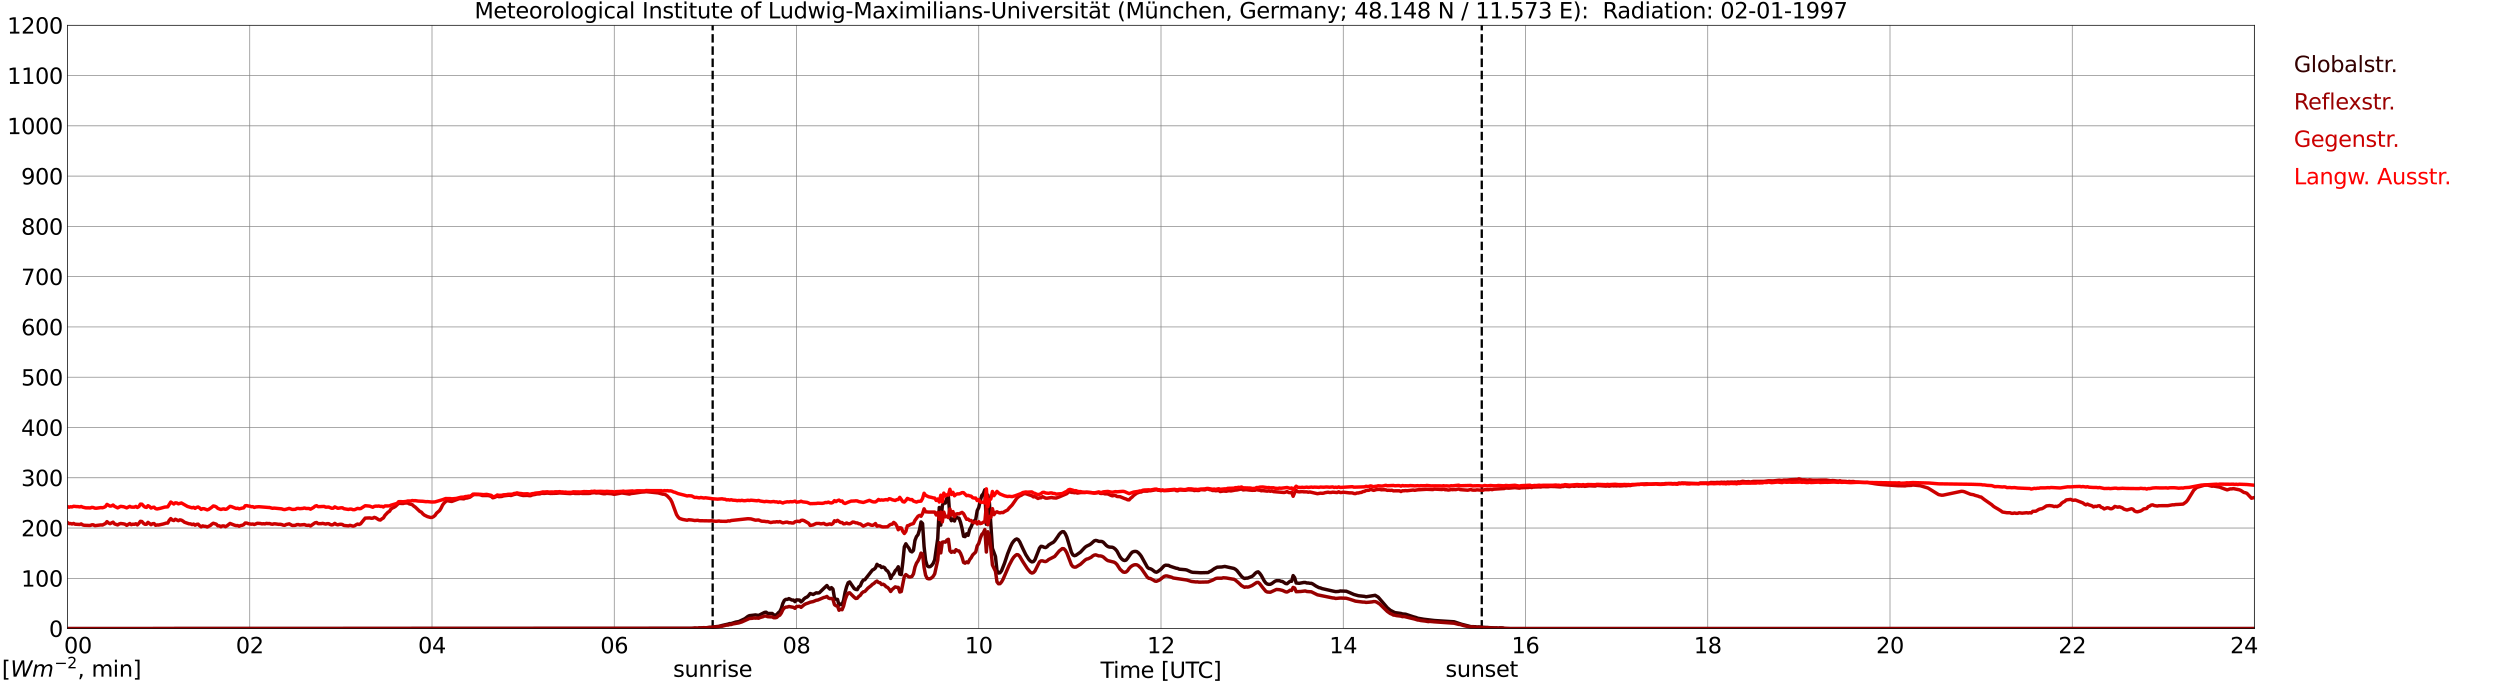 <?xml version="1.0" encoding="utf-8" standalone="no"?>
<!DOCTYPE svg PUBLIC "-//W3C//DTD SVG 1.1//EN"
  "http://www.w3.org/Graphics/SVG/1.1/DTD/svg11.dtd">
<svg xmlns:xlink="http://www.w3.org/1999/xlink" width="1085.4pt" height="296.64pt" viewBox="0 0 1085.4 296.64" xmlns="http://www.w3.org/2000/svg" version="1.1">
 <defs>
  <style type="text/css">*{stroke-linejoin: round; stroke-linecap: butt}</style>
 </defs>
 <g id="figure_1">
  <g id="patch_1">
   <path d="M 0 296.64 
L 1085.4 296.64 
L 1085.4 0 
L 0 0 
z
" style="fill: #ffffff"/>
  </g>
  <g id="axes_1">
   <g id="patch_2">
    <path d="M 29.306 272.909 
L 978.814 272.909 
L 978.814 10.976 
L 29.306 10.976 
z
" style="fill: #ffffff"/>
   </g>
   <g id="patch_3">
    <path d="M 978.814 272.909 
L 978.814 272.909 
L 978.814 10.976 
L 978.814 10.976 
z
" clip-path="url(#p99a8164a43)" style="fill: #d3d3d3; opacity: 0.25; stroke: #d3d3d3; stroke-linejoin: miter"/>
   </g>
   <g id="matplotlib.axis_1">
    <g id="xtick_1">
     <g id="line2d_1">
      <path d="M 29.306 272.909 
L 29.306 10.976 
" clip-path="url(#p99a8164a43)" style="fill: none; stroke: #808080; stroke-width: 0.3; stroke-linecap: square"/>
     </g>
     <g id="line2d_2"/>
     <g id="text_1">
      <!--    00 -->
      <g transform="translate(18.733 283.627) scale(0.095 -0.095)">
       <defs>
        <path id="DejaVuSans-20" transform="scale(0.016)"/>
        <path id="DejaVuSans-30" d="M 2034 4250 
Q 1547 4250 1301 3770 
Q 1056 3291 1056 2328 
Q 1056 1369 1301 889 
Q 1547 409 2034 409 
Q 2525 409 2770 889 
Q 3016 1369 3016 2328 
Q 3016 3291 2770 3770 
Q 2525 4250 2034 4250 
z
M 2034 4750 
Q 2819 4750 3233 4129 
Q 3647 3509 3647 2328 
Q 3647 1150 3233 529 
Q 2819 -91 2034 -91 
Q 1250 -91 836 529 
Q 422 1150 422 2328 
Q 422 3509 836 4129 
Q 1250 4750 2034 4750 
z
" transform="scale(0.016)"/>
       </defs>
       <use xlink:href="#DejaVuSans-20"/>
       <use xlink:href="#DejaVuSans-20" transform="translate(31.787 0)"/>
       <use xlink:href="#DejaVuSans-20" transform="translate(63.574 0)"/>
       <use xlink:href="#DejaVuSans-30" transform="translate(95.361 0)"/>
       <use xlink:href="#DejaVuSans-30" transform="translate(158.984 0)"/>
      </g>
     </g>
    </g>
    <g id="xtick_2">
     <g id="line2d_3">
      <path d="M 108.431 272.909 
L 108.431 10.976 
" clip-path="url(#p99a8164a43)" style="fill: none; stroke: #808080; stroke-width: 0.3; stroke-linecap: square"/>
     </g>
     <g id="line2d_4"/>
     <g id="text_2">
      <!-- 02 -->
      <g transform="translate(102.387 283.627) scale(0.095 -0.095)">
       <defs>
        <path id="DejaVuSans-32" d="M 1228 531 
L 3431 531 
L 3431 0 
L 469 0 
L 469 531 
Q 828 903 1448 1529 
Q 2069 2156 2228 2338 
Q 2531 2678 2651 2914 
Q 2772 3150 2772 3378 
Q 2772 3750 2511 3984 
Q 2250 4219 1831 4219 
Q 1534 4219 1204 4116 
Q 875 4013 500 3803 
L 500 4441 
Q 881 4594 1212 4672 
Q 1544 4750 1819 4750 
Q 2544 4750 2975 4387 
Q 3406 4025 3406 3419 
Q 3406 3131 3298 2873 
Q 3191 2616 2906 2266 
Q 2828 2175 2409 1742 
Q 1991 1309 1228 531 
z
" transform="scale(0.016)"/>
       </defs>
       <use xlink:href="#DejaVuSans-30"/>
       <use xlink:href="#DejaVuSans-32" transform="translate(63.623 0)"/>
      </g>
     </g>
    </g>
    <g id="xtick_3">
     <g id="line2d_5">
      <path d="M 187.557 272.909 
L 187.557 10.976 
" clip-path="url(#p99a8164a43)" style="fill: none; stroke: #808080; stroke-width: 0.3; stroke-linecap: square"/>
     </g>
     <g id="line2d_6"/>
     <g id="text_3">
      <!-- 04 -->
      <g transform="translate(181.513 283.627) scale(0.095 -0.095)">
       <defs>
        <path id="DejaVuSans-34" d="M 2419 4116 
L 825 1625 
L 2419 1625 
L 2419 4116 
z
M 2253 4666 
L 3047 4666 
L 3047 1625 
L 3713 1625 
L 3713 1100 
L 3047 1100 
L 3047 0 
L 2419 0 
L 2419 1100 
L 313 1100 
L 313 1709 
L 2253 4666 
z
" transform="scale(0.016)"/>
       </defs>
       <use xlink:href="#DejaVuSans-30"/>
       <use xlink:href="#DejaVuSans-34" transform="translate(63.623 0)"/>
      </g>
     </g>
    </g>
    <g id="xtick_4">
     <g id="line2d_7">
      <path d="M 266.683 272.909 
L 266.683 10.976 
" clip-path="url(#p99a8164a43)" style="fill: none; stroke: #808080; stroke-width: 0.3; stroke-linecap: square"/>
     </g>
     <g id="line2d_8"/>
     <g id="text_4">
      <!-- 06 -->
      <g transform="translate(260.638 283.627) scale(0.095 -0.095)">
       <defs>
        <path id="DejaVuSans-36" d="M 2113 2584 
Q 1688 2584 1439 2293 
Q 1191 2003 1191 1497 
Q 1191 994 1439 701 
Q 1688 409 2113 409 
Q 2538 409 2786 701 
Q 3034 994 3034 1497 
Q 3034 2003 2786 2293 
Q 2538 2584 2113 2584 
z
M 3366 4563 
L 3366 3988 
Q 3128 4100 2886 4159 
Q 2644 4219 2406 4219 
Q 1781 4219 1451 3797 
Q 1122 3375 1075 2522 
Q 1259 2794 1537 2939 
Q 1816 3084 2150 3084 
Q 2853 3084 3261 2657 
Q 3669 2231 3669 1497 
Q 3669 778 3244 343 
Q 2819 -91 2113 -91 
Q 1303 -91 875 529 
Q 447 1150 447 2328 
Q 447 3434 972 4092 
Q 1497 4750 2381 4750 
Q 2619 4750 2861 4703 
Q 3103 4656 3366 4563 
z
" transform="scale(0.016)"/>
       </defs>
       <use xlink:href="#DejaVuSans-30"/>
       <use xlink:href="#DejaVuSans-36" transform="translate(63.623 0)"/>
      </g>
     </g>
    </g>
    <g id="xtick_5">
     <g id="line2d_9">
      <path d="M 345.808 272.909 
L 345.808 10.976 
" clip-path="url(#p99a8164a43)" style="fill: none; stroke: #808080; stroke-width: 0.3; stroke-linecap: square"/>
     </g>
     <g id="line2d_10"/>
     <g id="text_5">
      <!-- 08 -->
      <g transform="translate(339.764 283.627) scale(0.095 -0.095)">
       <defs>
        <path id="DejaVuSans-38" d="M 2034 2216 
Q 1584 2216 1326 1975 
Q 1069 1734 1069 1313 
Q 1069 891 1326 650 
Q 1584 409 2034 409 
Q 2484 409 2743 651 
Q 3003 894 3003 1313 
Q 3003 1734 2745 1975 
Q 2488 2216 2034 2216 
z
M 1403 2484 
Q 997 2584 770 2862 
Q 544 3141 544 3541 
Q 544 4100 942 4425 
Q 1341 4750 2034 4750 
Q 2731 4750 3128 4425 
Q 3525 4100 3525 3541 
Q 3525 3141 3298 2862 
Q 3072 2584 2669 2484 
Q 3125 2378 3379 2068 
Q 3634 1759 3634 1313 
Q 3634 634 3220 271 
Q 2806 -91 2034 -91 
Q 1263 -91 848 271 
Q 434 634 434 1313 
Q 434 1759 690 2068 
Q 947 2378 1403 2484 
z
M 1172 3481 
Q 1172 3119 1398 2916 
Q 1625 2713 2034 2713 
Q 2441 2713 2670 2916 
Q 2900 3119 2900 3481 
Q 2900 3844 2670 4047 
Q 2441 4250 2034 4250 
Q 1625 4250 1398 4047 
Q 1172 3844 1172 3481 
z
" transform="scale(0.016)"/>
       </defs>
       <use xlink:href="#DejaVuSans-30"/>
       <use xlink:href="#DejaVuSans-38" transform="translate(63.623 0)"/>
      </g>
     </g>
    </g>
    <g id="xtick_6">
     <g id="line2d_11">
      <path d="M 424.934 272.909 
L 424.934 10.976 
" clip-path="url(#p99a8164a43)" style="fill: none; stroke: #808080; stroke-width: 0.3; stroke-linecap: square"/>
     </g>
     <g id="line2d_12"/>
     <g id="text_6">
      <!-- 10 -->
      <g transform="translate(418.89 283.627) scale(0.095 -0.095)">
       <defs>
        <path id="DejaVuSans-31" d="M 794 531 
L 1825 531 
L 1825 4091 
L 703 3866 
L 703 4441 
L 1819 4666 
L 2450 4666 
L 2450 531 
L 3481 531 
L 3481 0 
L 794 0 
L 794 531 
z
" transform="scale(0.016)"/>
       </defs>
       <use xlink:href="#DejaVuSans-31"/>
       <use xlink:href="#DejaVuSans-30" transform="translate(63.623 0)"/>
      </g>
     </g>
    </g>
    <g id="xtick_7">
     <g id="line2d_13">
      <path d="M 504.06 272.909 
L 504.06 10.976 
" clip-path="url(#p99a8164a43)" style="fill: none; stroke: #808080; stroke-width: 0.3; stroke-linecap: square"/>
     </g>
     <g id="line2d_14"/>
     <g id="text_7">
      <!-- 12 -->
      <g transform="translate(498.015 283.627) scale(0.095 -0.095)">
       <use xlink:href="#DejaVuSans-31"/>
       <use xlink:href="#DejaVuSans-32" transform="translate(63.623 0)"/>
      </g>
     </g>
    </g>
    <g id="xtick_8">
     <g id="line2d_15">
      <path d="M 583.185 272.909 
L 583.185 10.976 
" clip-path="url(#p99a8164a43)" style="fill: none; stroke: #808080; stroke-width: 0.3; stroke-linecap: square"/>
     </g>
     <g id="line2d_16"/>
     <g id="text_8">
      <!-- 14 -->
      <g transform="translate(577.141 283.627) scale(0.095 -0.095)">
       <use xlink:href="#DejaVuSans-31"/>
       <use xlink:href="#DejaVuSans-34" transform="translate(63.623 0)"/>
      </g>
     </g>
    </g>
    <g id="xtick_9">
     <g id="line2d_17">
      <path d="M 662.311 272.909 
L 662.311 10.976 
" clip-path="url(#p99a8164a43)" style="fill: none; stroke: #808080; stroke-width: 0.3; stroke-linecap: square"/>
     </g>
     <g id="line2d_18"/>
     <g id="text_9">
      <!-- 16 -->
      <g transform="translate(656.267 283.627) scale(0.095 -0.095)">
       <use xlink:href="#DejaVuSans-31"/>
       <use xlink:href="#DejaVuSans-36" transform="translate(63.623 0)"/>
      </g>
     </g>
    </g>
    <g id="xtick_10">
     <g id="line2d_19">
      <path d="M 741.437 272.909 
L 741.437 10.976 
" clip-path="url(#p99a8164a43)" style="fill: none; stroke: #808080; stroke-width: 0.3; stroke-linecap: square"/>
     </g>
     <g id="line2d_20"/>
     <g id="text_10">
      <!-- 18 -->
      <g transform="translate(735.392 283.627) scale(0.095 -0.095)">
       <use xlink:href="#DejaVuSans-31"/>
       <use xlink:href="#DejaVuSans-38" transform="translate(63.623 0)"/>
      </g>
     </g>
    </g>
    <g id="xtick_11">
     <g id="line2d_21">
      <path d="M 820.562 272.909 
L 820.562 10.976 
" clip-path="url(#p99a8164a43)" style="fill: none; stroke: #808080; stroke-width: 0.3; stroke-linecap: square"/>
     </g>
     <g id="line2d_22"/>
     <g id="text_11">
      <!-- 20 -->
      <g transform="translate(814.518 283.627) scale(0.095 -0.095)">
       <use xlink:href="#DejaVuSans-32"/>
       <use xlink:href="#DejaVuSans-30" transform="translate(63.623 0)"/>
      </g>
     </g>
    </g>
    <g id="xtick_12">
     <g id="line2d_23">
      <path d="M 899.688 272.909 
L 899.688 10.976 
" clip-path="url(#p99a8164a43)" style="fill: none; stroke: #808080; stroke-width: 0.3; stroke-linecap: square"/>
     </g>
     <g id="line2d_24"/>
     <g id="text_12">
      <!-- 22 -->
      <g transform="translate(893.644 283.627) scale(0.095 -0.095)">
       <use xlink:href="#DejaVuSans-32"/>
       <use xlink:href="#DejaVuSans-32" transform="translate(63.623 0)"/>
      </g>
     </g>
    </g>
    <g id="xtick_13">
     <g id="line2d_25">
      <path d="M 978.814 272.909 
L 978.814 10.976 
" clip-path="url(#p99a8164a43)" style="fill: none; stroke: #808080; stroke-width: 0.3; stroke-linecap: square"/>
     </g>
     <g id="line2d_26"/>
     <g id="text_13">
      <!-- 24    -->
      <g transform="translate(968.241 283.627) scale(0.095 -0.095)">
       <use xlink:href="#DejaVuSans-32"/>
       <use xlink:href="#DejaVuSans-34" transform="translate(63.623 0)"/>
       <use xlink:href="#DejaVuSans-20" transform="translate(127.246 0)"/>
       <use xlink:href="#DejaVuSans-20" transform="translate(159.033 0)"/>
       <use xlink:href="#DejaVuSans-20" transform="translate(190.82 0)"/>
      </g>
     </g>
    </g>
    <g id="text_14">
     <!-- Time [UTC] -->
     <g transform="translate(477.806 294.322) scale(0.095 -0.095)">
      <defs>
       <path id="DejaVuSans-54" d="M -19 4666 
L 3928 4666 
L 3928 4134 
L 2272 4134 
L 2272 0 
L 1638 0 
L 1638 4134 
L -19 4134 
L -19 4666 
z
" transform="scale(0.016)"/>
       <path id="DejaVuSans-69" d="M 603 3500 
L 1178 3500 
L 1178 0 
L 603 0 
L 603 3500 
z
M 603 4863 
L 1178 4863 
L 1178 4134 
L 603 4134 
L 603 4863 
z
" transform="scale(0.016)"/>
       <path id="DejaVuSans-6d" d="M 3328 2828 
Q 3544 3216 3844 3400 
Q 4144 3584 4550 3584 
Q 5097 3584 5394 3201 
Q 5691 2819 5691 2113 
L 5691 0 
L 5113 0 
L 5113 2094 
Q 5113 2597 4934 2840 
Q 4756 3084 4391 3084 
Q 3944 3084 3684 2787 
Q 3425 2491 3425 1978 
L 3425 0 
L 2847 0 
L 2847 2094 
Q 2847 2600 2669 2842 
Q 2491 3084 2119 3084 
Q 1678 3084 1418 2786 
Q 1159 2488 1159 1978 
L 1159 0 
L 581 0 
L 581 3500 
L 1159 3500 
L 1159 2956 
Q 1356 3278 1631 3431 
Q 1906 3584 2284 3584 
Q 2666 3584 2933 3390 
Q 3200 3197 3328 2828 
z
" transform="scale(0.016)"/>
       <path id="DejaVuSans-65" d="M 3597 1894 
L 3597 1613 
L 953 1613 
Q 991 1019 1311 708 
Q 1631 397 2203 397 
Q 2534 397 2845 478 
Q 3156 559 3463 722 
L 3463 178 
Q 3153 47 2828 -22 
Q 2503 -91 2169 -91 
Q 1331 -91 842 396 
Q 353 884 353 1716 
Q 353 2575 817 3079 
Q 1281 3584 2069 3584 
Q 2775 3584 3186 3129 
Q 3597 2675 3597 1894 
z
M 3022 2063 
Q 3016 2534 2758 2815 
Q 2500 3097 2075 3097 
Q 1594 3097 1305 2825 
Q 1016 2553 972 2059 
L 3022 2063 
z
" transform="scale(0.016)"/>
       <path id="DejaVuSans-5b" d="M 550 4863 
L 1875 4863 
L 1875 4416 
L 1125 4416 
L 1125 -397 
L 1875 -397 
L 1875 -844 
L 550 -844 
L 550 4863 
z
" transform="scale(0.016)"/>
       <path id="DejaVuSans-55" d="M 556 4666 
L 1191 4666 
L 1191 1831 
Q 1191 1081 1462 751 
Q 1734 422 2344 422 
Q 2950 422 3222 751 
Q 3494 1081 3494 1831 
L 3494 4666 
L 4128 4666 
L 4128 1753 
Q 4128 841 3676 375 
Q 3225 -91 2344 -91 
Q 1459 -91 1007 375 
Q 556 841 556 1753 
L 556 4666 
z
" transform="scale(0.016)"/>
       <path id="DejaVuSans-43" d="M 4122 4306 
L 4122 3641 
Q 3803 3938 3442 4084 
Q 3081 4231 2675 4231 
Q 1875 4231 1450 3742 
Q 1025 3253 1025 2328 
Q 1025 1406 1450 917 
Q 1875 428 2675 428 
Q 3081 428 3442 575 
Q 3803 722 4122 1019 
L 4122 359 
Q 3791 134 3420 21 
Q 3050 -91 2638 -91 
Q 1578 -91 968 557 
Q 359 1206 359 2328 
Q 359 3453 968 4101 
Q 1578 4750 2638 4750 
Q 3056 4750 3426 4639 
Q 3797 4528 4122 4306 
z
" transform="scale(0.016)"/>
       <path id="DejaVuSans-5d" d="M 1947 4863 
L 1947 -844 
L 622 -844 
L 622 -397 
L 1369 -397 
L 1369 4416 
L 622 4416 
L 622 4863 
L 1947 4863 
z
" transform="scale(0.016)"/>
      </defs>
      <use xlink:href="#DejaVuSans-54"/>
      <use xlink:href="#DejaVuSans-69" transform="translate(57.959 0)"/>
      <use xlink:href="#DejaVuSans-6d" transform="translate(85.742 0)"/>
      <use xlink:href="#DejaVuSans-65" transform="translate(183.154 0)"/>
      <use xlink:href="#DejaVuSans-20" transform="translate(244.678 0)"/>
      <use xlink:href="#DejaVuSans-5b" transform="translate(276.465 0)"/>
      <use xlink:href="#DejaVuSans-55" transform="translate(315.479 0)"/>
      <use xlink:href="#DejaVuSans-54" transform="translate(388.672 0)"/>
      <use xlink:href="#DejaVuSans-43" transform="translate(443.881 0)"/>
      <use xlink:href="#DejaVuSans-5d" transform="translate(513.705 0)"/>
     </g>
    </g>
   </g>
   <g id="matplotlib.axis_2">
    <g id="ytick_1">
     <g id="line2d_27">
      <path d="M 29.306 272.909 
L 978.814 272.909 
" clip-path="url(#p99a8164a43)" style="fill: none; stroke: #808080; stroke-width: 0.3; stroke-linecap: square"/>
     </g>
     <g id="line2d_28"/>
     <g id="text_15">
      <!-- 0 -->
      <g transform="translate(21.261 276.518) scale(0.095 -0.095)">
       <use xlink:href="#DejaVuSans-30"/>
      </g>
     </g>
    </g>
    <g id="ytick_2">
     <g id="line2d_29">
      <path d="M 29.306 251.081 
L 978.814 251.081 
" clip-path="url(#p99a8164a43)" style="fill: none; stroke: #808080; stroke-width: 0.3; stroke-linecap: square"/>
     </g>
     <g id="line2d_30"/>
     <g id="text_16">
      <!-- 100 -->
      <g transform="translate(9.173 254.69) scale(0.095 -0.095)">
       <use xlink:href="#DejaVuSans-31"/>
       <use xlink:href="#DejaVuSans-30" transform="translate(63.623 0)"/>
       <use xlink:href="#DejaVuSans-30" transform="translate(127.246 0)"/>
      </g>
     </g>
    </g>
    <g id="ytick_3">
     <g id="line2d_31">
      <path d="M 29.306 229.253 
L 978.814 229.253 
" clip-path="url(#p99a8164a43)" style="fill: none; stroke: #808080; stroke-width: 0.3; stroke-linecap: square"/>
     </g>
     <g id="line2d_32"/>
     <g id="text_17">
      <!-- 200 -->
      <g transform="translate(9.173 232.863) scale(0.095 -0.095)">
       <use xlink:href="#DejaVuSans-32"/>
       <use xlink:href="#DejaVuSans-30" transform="translate(63.623 0)"/>
       <use xlink:href="#DejaVuSans-30" transform="translate(127.246 0)"/>
      </g>
     </g>
    </g>
    <g id="ytick_4">
     <g id="line2d_33">
      <path d="M 29.306 207.426 
L 978.814 207.426 
" clip-path="url(#p99a8164a43)" style="fill: none; stroke: #808080; stroke-width: 0.3; stroke-linecap: square"/>
     </g>
     <g id="line2d_34"/>
     <g id="text_18">
      <!-- 300 -->
      <g transform="translate(9.173 211.035) scale(0.095 -0.095)">
       <defs>
        <path id="DejaVuSans-33" d="M 2597 2516 
Q 3050 2419 3304 2112 
Q 3559 1806 3559 1356 
Q 3559 666 3084 287 
Q 2609 -91 1734 -91 
Q 1441 -91 1130 -33 
Q 819 25 488 141 
L 488 750 
Q 750 597 1062 519 
Q 1375 441 1716 441 
Q 2309 441 2620 675 
Q 2931 909 2931 1356 
Q 2931 1769 2642 2001 
Q 2353 2234 1838 2234 
L 1294 2234 
L 1294 2753 
L 1863 2753 
Q 2328 2753 2575 2939 
Q 2822 3125 2822 3475 
Q 2822 3834 2567 4026 
Q 2313 4219 1838 4219 
Q 1578 4219 1281 4162 
Q 984 4106 628 3988 
L 628 4550 
Q 988 4650 1302 4700 
Q 1616 4750 1894 4750 
Q 2613 4750 3031 4423 
Q 3450 4097 3450 3541 
Q 3450 3153 3228 2886 
Q 3006 2619 2597 2516 
z
" transform="scale(0.016)"/>
       </defs>
       <use xlink:href="#DejaVuSans-33"/>
       <use xlink:href="#DejaVuSans-30" transform="translate(63.623 0)"/>
       <use xlink:href="#DejaVuSans-30" transform="translate(127.246 0)"/>
      </g>
     </g>
    </g>
    <g id="ytick_5">
     <g id="line2d_35">
      <path d="M 29.306 185.598 
L 978.814 185.598 
" clip-path="url(#p99a8164a43)" style="fill: none; stroke: #808080; stroke-width: 0.3; stroke-linecap: square"/>
     </g>
     <g id="line2d_36"/>
     <g id="text_19">
      <!-- 400 -->
      <g transform="translate(9.173 189.207) scale(0.095 -0.095)">
       <use xlink:href="#DejaVuSans-34"/>
       <use xlink:href="#DejaVuSans-30" transform="translate(63.623 0)"/>
       <use xlink:href="#DejaVuSans-30" transform="translate(127.246 0)"/>
      </g>
     </g>
    </g>
    <g id="ytick_6">
     <g id="line2d_37">
      <path d="M 29.306 163.77 
L 978.814 163.77 
" clip-path="url(#p99a8164a43)" style="fill: none; stroke: #808080; stroke-width: 0.3; stroke-linecap: square"/>
     </g>
     <g id="line2d_38"/>
     <g id="text_20">
      <!-- 500 -->
      <g transform="translate(9.173 167.379) scale(0.095 -0.095)">
       <defs>
        <path id="DejaVuSans-35" d="M 691 4666 
L 3169 4666 
L 3169 4134 
L 1269 4134 
L 1269 2991 
Q 1406 3038 1543 3061 
Q 1681 3084 1819 3084 
Q 2600 3084 3056 2656 
Q 3513 2228 3513 1497 
Q 3513 744 3044 326 
Q 2575 -91 1722 -91 
Q 1428 -91 1123 -41 
Q 819 9 494 109 
L 494 744 
Q 775 591 1075 516 
Q 1375 441 1709 441 
Q 2250 441 2565 725 
Q 2881 1009 2881 1497 
Q 2881 1984 2565 2268 
Q 2250 2553 1709 2553 
Q 1456 2553 1204 2497 
Q 953 2441 691 2322 
L 691 4666 
z
" transform="scale(0.016)"/>
       </defs>
       <use xlink:href="#DejaVuSans-35"/>
       <use xlink:href="#DejaVuSans-30" transform="translate(63.623 0)"/>
       <use xlink:href="#DejaVuSans-30" transform="translate(127.246 0)"/>
      </g>
     </g>
    </g>
    <g id="ytick_7">
     <g id="line2d_39">
      <path d="M 29.306 141.942 
L 978.814 141.942 
" clip-path="url(#p99a8164a43)" style="fill: none; stroke: #808080; stroke-width: 0.3; stroke-linecap: square"/>
     </g>
     <g id="line2d_40"/>
     <g id="text_21">
      <!-- 600 -->
      <g transform="translate(9.173 145.551) scale(0.095 -0.095)">
       <use xlink:href="#DejaVuSans-36"/>
       <use xlink:href="#DejaVuSans-30" transform="translate(63.623 0)"/>
       <use xlink:href="#DejaVuSans-30" transform="translate(127.246 0)"/>
      </g>
     </g>
    </g>
    <g id="ytick_8">
     <g id="line2d_41">
      <path d="M 29.306 120.114 
L 978.814 120.114 
" clip-path="url(#p99a8164a43)" style="fill: none; stroke: #808080; stroke-width: 0.3; stroke-linecap: square"/>
     </g>
     <g id="line2d_42"/>
     <g id="text_22">
      <!-- 700 -->
      <g transform="translate(9.173 123.724) scale(0.095 -0.095)">
       <defs>
        <path id="DejaVuSans-37" d="M 525 4666 
L 3525 4666 
L 3525 4397 
L 1831 0 
L 1172 0 
L 2766 4134 
L 525 4134 
L 525 4666 
z
" transform="scale(0.016)"/>
       </defs>
       <use xlink:href="#DejaVuSans-37"/>
       <use xlink:href="#DejaVuSans-30" transform="translate(63.623 0)"/>
       <use xlink:href="#DejaVuSans-30" transform="translate(127.246 0)"/>
      </g>
     </g>
    </g>
    <g id="ytick_9">
     <g id="line2d_43">
      <path d="M 29.306 98.287 
L 978.814 98.287 
" clip-path="url(#p99a8164a43)" style="fill: none; stroke: #808080; stroke-width: 0.3; stroke-linecap: square"/>
     </g>
     <g id="line2d_44"/>
     <g id="text_23">
      <!-- 800 -->
      <g transform="translate(9.173 101.896) scale(0.095 -0.095)">
       <use xlink:href="#DejaVuSans-38"/>
       <use xlink:href="#DejaVuSans-30" transform="translate(63.623 0)"/>
       <use xlink:href="#DejaVuSans-30" transform="translate(127.246 0)"/>
      </g>
     </g>
    </g>
    <g id="ytick_10">
     <g id="line2d_45">
      <path d="M 29.306 76.459 
L 978.814 76.459 
" clip-path="url(#p99a8164a43)" style="fill: none; stroke: #808080; stroke-width: 0.3; stroke-linecap: square"/>
     </g>
     <g id="line2d_46"/>
     <g id="text_24">
      <!-- 900 -->
      <g transform="translate(9.173 80.068) scale(0.095 -0.095)">
       <defs>
        <path id="DejaVuSans-39" d="M 703 97 
L 703 672 
Q 941 559 1184 500 
Q 1428 441 1663 441 
Q 2288 441 2617 861 
Q 2947 1281 2994 2138 
Q 2813 1869 2534 1725 
Q 2256 1581 1919 1581 
Q 1219 1581 811 2004 
Q 403 2428 403 3163 
Q 403 3881 828 4315 
Q 1253 4750 1959 4750 
Q 2769 4750 3195 4129 
Q 3622 3509 3622 2328 
Q 3622 1225 3098 567 
Q 2575 -91 1691 -91 
Q 1453 -91 1209 -44 
Q 966 3 703 97 
z
M 1959 2075 
Q 2384 2075 2632 2365 
Q 2881 2656 2881 3163 
Q 2881 3666 2632 3958 
Q 2384 4250 1959 4250 
Q 1534 4250 1286 3958 
Q 1038 3666 1038 3163 
Q 1038 2656 1286 2365 
Q 1534 2075 1959 2075 
z
" transform="scale(0.016)"/>
       </defs>
       <use xlink:href="#DejaVuSans-39"/>
       <use xlink:href="#DejaVuSans-30" transform="translate(63.623 0)"/>
       <use xlink:href="#DejaVuSans-30" transform="translate(127.246 0)"/>
      </g>
     </g>
    </g>
    <g id="ytick_11">
     <g id="line2d_47">
      <path d="M 29.306 54.631 
L 978.814 54.631 
" clip-path="url(#p99a8164a43)" style="fill: none; stroke: #808080; stroke-width: 0.3; stroke-linecap: square"/>
     </g>
     <g id="line2d_48"/>
     <g id="text_25">
      <!-- 1000 -->
      <g transform="translate(3.128 58.24) scale(0.095 -0.095)">
       <use xlink:href="#DejaVuSans-31"/>
       <use xlink:href="#DejaVuSans-30" transform="translate(63.623 0)"/>
       <use xlink:href="#DejaVuSans-30" transform="translate(127.246 0)"/>
       <use xlink:href="#DejaVuSans-30" transform="translate(190.869 0)"/>
      </g>
     </g>
    </g>
    <g id="ytick_12">
     <g id="line2d_49">
      <path d="M 29.306 32.803 
L 978.814 32.803 
" clip-path="url(#p99a8164a43)" style="fill: none; stroke: #808080; stroke-width: 0.3; stroke-linecap: square"/>
     </g>
     <g id="line2d_50"/>
     <g id="text_26">
      <!-- 1100 -->
      <g transform="translate(3.128 36.413) scale(0.095 -0.095)">
       <use xlink:href="#DejaVuSans-31"/>
       <use xlink:href="#DejaVuSans-31" transform="translate(63.623 0)"/>
       <use xlink:href="#DejaVuSans-30" transform="translate(127.246 0)"/>
       <use xlink:href="#DejaVuSans-30" transform="translate(190.869 0)"/>
      </g>
     </g>
    </g>
    <g id="ytick_13">
     <g id="line2d_51">
      <path d="M 29.306 10.976 
L 978.814 10.976 
" clip-path="url(#p99a8164a43)" style="fill: none; stroke: #808080; stroke-width: 0.3; stroke-linecap: square"/>
     </g>
     <g id="line2d_52"/>
     <g id="text_27">
      <!-- 1200 -->
      <g transform="translate(3.128 14.585) scale(0.095 -0.095)">
       <use xlink:href="#DejaVuSans-31"/>
       <use xlink:href="#DejaVuSans-32" transform="translate(63.623 0)"/>
       <use xlink:href="#DejaVuSans-30" transform="translate(127.246 0)"/>
       <use xlink:href="#DejaVuSans-30" transform="translate(190.869 0)"/>
      </g>
     </g>
    </g>
   </g>
   <g id="line2d_53">
    <path d="M 309.411 272.909 
L 309.411 10.976 
" clip-path="url(#p99a8164a43)" style="fill: none; stroke-dasharray: 3.7,1.6; stroke-dashoffset: 0; stroke: #000000"/>
   </g>
   <g id="line2d_54">
    <path d="M 643.321 272.909 
L 643.321 10.976 
" clip-path="url(#p99a8164a43)" style="fill: none; stroke-dasharray: 3.7,1.6; stroke-dashoffset: 0; stroke: #000000"/>
   </g>
   <g id="line2d_55">
    <path d="M 29.306 272.909 
L 300.971 272.832 
L 301.63 272.741 
L 302.949 272.832 
L 303.608 272.649 
L 306.246 272.603 
L 308.224 272.422 
L 308.883 272.422 
L 310.861 272.055 
L 312.18 271.964 
L 313.499 271.551 
L 316.136 270.957 
L 316.796 270.728 
L 317.455 270.728 
L 319.433 270.086 
L 320.752 269.859 
L 323.39 268.624 
L 324.708 267.616 
L 325.368 267.297 
L 328.005 266.976 
L 329.324 267.205 
L 331.961 265.878 
L 332.621 265.786 
L 333.28 266.334 
L 334.599 266.334 
L 335.258 266.334 
L 335.918 266.976 
L 336.577 267.068 
L 337.236 266.839 
L 337.896 266.061 
L 338.555 265.511 
L 339.215 264.184 
L 339.874 261.988 
L 340.533 260.661 
L 341.193 260.203 
L 341.852 260.249 
L 342.512 259.882 
L 343.83 260.524 
L 344.49 260.524 
L 345.149 261.209 
L 345.808 260.432 
L 347.127 260.524 
L 347.787 261.301 
L 348.446 260.753 
L 349.105 259.974 
L 349.765 259.472 
L 350.424 259.197 
L 351.083 258.555 
L 351.743 257.686 
L 353.062 258.099 
L 354.38 257.365 
L 355.04 257.457 
L 355.699 257.365 
L 357.677 255.444 
L 358.996 254.209 
L 359.655 255.124 
L 360.315 255.765 
L 360.974 255.124 
L 361.634 255.765 
L 362.293 259.655 
L 362.952 260.203 
L 363.612 260.249 
L 364.271 262.765 
L 364.93 262.218 
L 365.59 262.536 
L 366.249 260.57 
L 366.909 257.092 
L 367.568 254.711 
L 368.227 253.019 
L 368.887 252.653 
L 370.865 255.536 
L 371.524 255.901 
L 372.184 255.992 
L 372.843 254.803 
L 373.502 254.346 
L 374.162 252.79 
L 374.821 251.83 
L 375.481 251.692 
L 378.777 247.482 
L 379.437 247.161 
L 380.096 246.567 
L 380.756 245.011 
L 381.415 245.604 
L 382.074 245.604 
L 382.734 246.384 
L 383.393 246.155 
L 384.053 246.475 
L 384.712 247.482 
L 385.371 247.94 
L 386.031 249.038 
L 386.69 251.142 
L 387.349 249.815 
L 388.009 249.13 
L 388.668 247.803 
L 389.328 247.161 
L 389.987 246.063 
L 390.646 249.267 
L 391.306 249.448 
L 391.965 244.142 
L 392.624 237.415 
L 393.284 236.088 
L 393.943 237.14 
L 394.603 237.963 
L 395.262 239.29 
L 395.921 239.611 
L 396.581 238.971 
L 397.24 234.623 
L 397.899 232.975 
L 398.559 232.152 
L 399.218 230.002 
L 399.878 226.614 
L 400.537 227.302 
L 401.196 237.277 
L 401.856 243.271 
L 402.515 245.604 
L 403.175 246.063 
L 403.834 246.017 
L 404.493 245.469 
L 405.153 244.598 
L 405.812 243.042 
L 407.131 233.754 
L 407.79 220.345 
L 408.45 227.987 
L 409.109 219.568 
L 409.768 217.966 
L 410.428 218.425 
L 411.087 216.364 
L 411.746 215.358 
L 412.406 224.556 
L 413.065 226.066 
L 413.725 225.287 
L 414.384 226.204 
L 415.043 224.189 
L 415.703 224.877 
L 416.362 224.968 
L 417.022 226.752 
L 417.681 229.406 
L 418.34 232.837 
L 419 232.975 
L 419.659 231.739 
L 420.318 232.427 
L 420.978 229.864 
L 421.637 228.721 
L 422.297 227.073 
L 422.956 226.204 
L 423.615 225.562 
L 424.275 221.672 
L 424.934 220.345 
L 425.593 217.416 
L 426.253 215.129 
L 426.912 214.351 
L 427.572 212.658 
L 428.231 227.621 
L 428.89 214.991 
L 429.55 218.195 
L 430.869 238.054 
L 432.187 241.625 
L 432.847 247.711 
L 433.506 248.809 
L 434.165 248.671 
L 434.825 247.803 
L 436.144 244.461 
L 437.462 240.479 
L 438.781 237.185 
L 439.44 235.858 
L 440.1 234.944 
L 440.759 234.302 
L 441.419 233.983 
L 442.078 234.302 
L 442.737 235.265 
L 444.056 238.146 
L 445.375 240.846 
L 446.694 242.907 
L 447.353 243.592 
L 448.012 243.959 
L 448.672 243.821 
L 449.331 243.042 
L 451.309 237.963 
L 451.969 237.185 
L 452.628 237.277 
L 453.287 237.598 
L 453.947 237.736 
L 454.606 237.369 
L 455.266 236.635 
L 456.584 235.813 
L 457.244 235.492 
L 457.903 234.852 
L 459.222 232.975 
L 459.881 231.969 
L 460.541 231.283 
L 461.2 230.825 
L 461.859 230.871 
L 462.519 231.739 
L 463.178 233.204 
L 465.156 239.748 
L 465.816 240.938 
L 466.475 241.259 
L 467.134 241.075 
L 469.113 239.702 
L 470.431 238.283 
L 471.091 237.598 
L 471.75 237.14 
L 473.069 236.5 
L 473.728 236.042 
L 475.047 234.852 
L 475.706 234.623 
L 476.366 234.76 
L 477.025 235.035 
L 478.344 235.081 
L 479.003 235.4 
L 480.322 236.819 
L 480.981 237.277 
L 481.641 237.506 
L 482.96 237.598 
L 483.619 237.917 
L 484.278 238.467 
L 484.938 239.244 
L 486.256 241.717 
L 486.916 242.586 
L 487.575 243.134 
L 488.235 243.363 
L 488.894 243.179 
L 489.553 242.402 
L 490.872 240.479 
L 491.532 239.748 
L 492.191 239.473 
L 492.85 239.381 
L 493.51 239.473 
L 494.169 239.931 
L 494.828 240.617 
L 495.488 241.488 
L 498.125 246.246 
L 498.785 246.796 
L 499.444 246.932 
L 500.103 247.252 
L 501.422 248.259 
L 502.082 248.442 
L 502.741 248.123 
L 504.06 247.115 
L 505.379 245.696 
L 506.038 245.377 
L 507.357 245.469 
L 508.016 245.834 
L 510.654 246.705 
L 511.313 246.796 
L 511.972 247.115 
L 514.61 247.344 
L 515.269 247.482 
L 517.247 248.35 
L 517.907 248.488 
L 519.885 248.58 
L 521.204 248.671 
L 524.501 248.58 
L 525.16 248.167 
L 525.819 247.894 
L 527.138 246.932 
L 528.457 246.246 
L 530.435 246.155 
L 531.754 245.925 
L 535.71 246.796 
L 536.369 247.161 
L 537.029 247.711 
L 539.007 250.228 
L 539.666 250.821 
L 540.326 251.142 
L 540.985 251.005 
L 541.644 251.005 
L 543.623 250.228 
L 544.282 249.678 
L 544.941 248.946 
L 545.601 248.442 
L 546.26 248.259 
L 546.919 248.9 
L 547.579 249.815 
L 548.898 252.24 
L 549.557 253.111 
L 550.216 253.567 
L 550.876 253.705 
L 551.535 253.659 
L 552.195 253.338 
L 553.513 252.378 
L 554.173 252.103 
L 555.491 252.103 
L 556.151 252.378 
L 556.81 252.469 
L 558.129 253.338 
L 558.788 253.43 
L 560.107 252.332 
L 560.766 252.378 
L 561.426 249.907 
L 562.085 250.775 
L 562.745 253.111 
L 564.063 253.249 
L 566.042 252.882 
L 566.701 252.882 
L 567.36 253.111 
L 568.02 253.111 
L 568.679 253.249 
L 569.338 253.249 
L 569.998 253.567 
L 571.317 254.438 
L 572.635 255.124 
L 573.295 255.261 
L 573.954 255.536 
L 578.57 256.588 
L 579.889 256.863 
L 581.207 256.772 
L 581.867 256.588 
L 584.504 256.68 
L 585.823 257.228 
L 587.801 258.099 
L 589.12 258.463 
L 589.779 258.647 
L 592.417 258.922 
L 593.076 259.105 
L 597.032 258.463 
L 598.351 259.242 
L 600.989 262.307 
L 602.307 263.863 
L 603.626 264.961 
L 605.604 265.97 
L 608.242 266.334 
L 608.901 266.563 
L 610.22 266.655 
L 613.517 267.753 
L 614.836 268.12 
L 615.495 268.395 
L 618.133 268.851 
L 622.748 269.401 
L 631.32 269.951 
L 634.617 271.049 
L 636.595 271.551 
L 638.573 272.055 
L 640.552 272.101 
L 641.211 272.285 
L 641.87 272.193 
L 643.189 272.285 
L 649.123 272.649 
L 649.783 272.603 
L 650.442 272.741 
L 651.102 272.603 
L 652.42 272.649 
L 653.08 272.909 
L 978.154 272.909 
L 978.154 272.909 
" clip-path="url(#p99a8164a43)" style="fill: none; stroke: #330000; stroke-width: 1.5; stroke-linecap: square"/>
   </g>
   <g id="line2d_56">
    <path d="M 29.306 272.909 
L 300.311 272.813 
L 301.63 272.673 
L 302.949 272.719 
L 303.608 272.579 
L 304.267 272.673 
L 305.586 272.485 
L 306.246 272.579 
L 308.224 272.346 
L 308.883 272.394 
L 309.543 272.254 
L 310.861 272.16 
L 312.18 272.02 
L 312.839 271.881 
L 313.499 271.881 
L 315.477 271.37 
L 316.136 271.37 
L 316.796 271.136 
L 317.455 271.136 
L 318.114 270.903 
L 320.752 270.438 
L 322.071 270.019 
L 325.368 268.53 
L 326.686 268.436 
L 327.346 268.297 
L 328.005 268.39 
L 328.665 268.297 
L 329.324 268.436 
L 329.983 268.111 
L 331.302 267.74 
L 331.961 267.413 
L 332.621 267.506 
L 333.28 267.74 
L 334.599 267.832 
L 335.258 267.832 
L 335.918 268.205 
L 336.577 268.205 
L 337.236 268.065 
L 337.896 267.413 
L 338.555 267.087 
L 339.215 266.157 
L 339.874 264.715 
L 340.533 263.922 
L 341.193 263.597 
L 341.852 263.551 
L 342.512 263.318 
L 344.49 263.691 
L 345.149 264.108 
L 345.808 263.364 
L 347.127 263.224 
L 347.787 263.691 
L 349.105 262.573 
L 349.765 262.2 
L 351.083 261.735 
L 351.743 261.456 
L 353.062 261.176 
L 354.38 260.618 
L 355.04 260.526 
L 356.359 259.967 
L 357.677 259.408 
L 358.337 259.269 
L 358.996 258.943 
L 359.655 259.642 
L 360.315 259.873 
L 360.974 259.827 
L 361.634 260.198 
L 362.293 262.525 
L 362.952 262.992 
L 363.612 263.132 
L 364.271 264.946 
L 364.93 264.481 
L 365.59 264.715 
L 366.249 263.132 
L 366.909 260.432 
L 367.568 258.616 
L 368.227 257.501 
L 368.887 257.361 
L 370.865 259.314 
L 371.524 259.827 
L 372.184 259.734 
L 372.843 258.943 
L 373.502 258.476 
L 374.162 257.501 
L 374.821 256.942 
L 375.481 256.802 
L 376.799 255.359 
L 378.118 254.336 
L 378.777 253.683 
L 379.437 253.312 
L 380.096 252.659 
L 380.756 252.288 
L 381.415 252.893 
L 382.074 252.984 
L 382.734 253.777 
L 383.393 253.637 
L 384.053 254.01 
L 384.712 254.755 
L 385.371 255.034 
L 386.031 255.778 
L 386.69 256.802 
L 387.349 255.918 
L 388.668 254.8 
L 389.328 254.986 
L 389.987 255.034 
L 390.646 257.033 
L 391.306 256.802 
L 392.624 250.238 
L 393.284 249.448 
L 394.603 250.472 
L 395.262 250.472 
L 395.921 250.287 
L 396.581 249.169 
L 397.24 246.237 
L 397.899 244.515 
L 398.559 243.537 
L 399.218 242.14 
L 399.878 240.141 
L 400.537 240.56 
L 401.196 246.329 
L 401.856 249.728 
L 402.515 251.077 
L 403.175 251.31 
L 403.834 251.264 
L 404.493 250.845 
L 405.153 250.238 
L 405.812 249.123 
L 407.131 243.166 
L 407.79 235.625 
L 408.45 240.047 
L 409.109 235.393 
L 409.768 235.254 
L 410.428 235.393 
L 411.087 234.509 
L 411.746 234.136 
L 412.406 239.117 
L 413.065 239.814 
L 413.725 239.349 
L 414.384 239.768 
L 415.043 238.65 
L 415.703 239.117 
L 416.362 239.209 
L 417.022 240.233 
L 417.681 241.909 
L 418.34 244.19 
L 419 244.515 
L 419.659 243.956 
L 420.318 244.33 
L 420.978 242.979 
L 421.637 242.14 
L 422.297 240.931 
L 423.615 239.674 
L 424.275 236.976 
L 424.934 235.952 
L 425.593 233.717 
L 426.253 232.043 
L 426.912 231.344 
L 427.572 229.902 
L 428.231 239.674 
L 428.89 230.879 
L 429.55 232.599 
L 430.209 238.325 
L 430.869 245.305 
L 432.187 248.006 
L 432.847 252.613 
L 433.506 253.452 
L 434.165 253.404 
L 434.825 252.659 
L 435.484 251.496 
L 436.803 248.47 
L 438.122 245.445 
L 439.44 242.933 
L 440.1 241.955 
L 440.759 241.256 
L 441.419 240.791 
L 442.078 240.885 
L 442.737 241.584 
L 444.056 243.817 
L 446.034 246.888 
L 447.353 248.47 
L 448.012 248.798 
L 448.672 248.61 
L 449.331 247.912 
L 451.309 243.956 
L 451.969 243.492 
L 452.628 243.492 
L 453.287 243.723 
L 453.947 243.817 
L 454.606 243.492 
L 455.266 242.933 
L 457.903 241.584 
L 459.881 239.209 
L 461.2 238.185 
L 461.859 238.231 
L 462.519 238.884 
L 463.178 240.047 
L 465.156 245.214 
L 465.816 246.004 
L 466.475 246.237 
L 467.134 246.189 
L 469.113 244.98 
L 471.091 243.166 
L 471.75 242.747 
L 472.409 242.608 
L 473.728 241.955 
L 474.388 241.396 
L 475.047 241.025 
L 475.706 240.885 
L 477.025 241.35 
L 477.685 241.35 
L 478.344 241.49 
L 479.003 241.815 
L 480.322 242.979 
L 480.981 243.398 
L 483.619 244.05 
L 484.278 244.421 
L 484.938 245.074 
L 486.256 247.121 
L 487.575 248.331 
L 488.235 248.47 
L 488.894 248.331 
L 489.553 247.772 
L 490.213 246.796 
L 490.872 246.098 
L 491.532 245.633 
L 492.191 245.305 
L 492.85 245.166 
L 493.51 245.214 
L 494.169 245.539 
L 495.488 246.796 
L 498.125 250.612 
L 498.785 251.077 
L 499.444 251.171 
L 500.763 251.869 
L 501.422 252.288 
L 502.082 252.38 
L 503.4 251.821 
L 505.379 250.287 
L 506.038 250.053 
L 506.697 250.053 
L 508.675 250.612 
L 509.335 250.937 
L 515.269 251.821 
L 517.247 252.428 
L 519.226 252.659 
L 519.885 252.613 
L 520.544 252.753 
L 524.501 252.659 
L 526.479 251.869 
L 527.797 251.171 
L 528.457 251.031 
L 530.435 251.031 
L 531.094 250.845 
L 532.413 250.937 
L 535.051 251.404 
L 535.71 251.496 
L 536.369 251.869 
L 537.688 252.984 
L 539.007 254.242 
L 540.326 254.986 
L 540.985 254.8 
L 541.644 254.894 
L 542.304 254.755 
L 543.623 254.196 
L 545.601 252.893 
L 546.26 252.847 
L 546.919 253.404 
L 548.238 255.126 
L 549.557 256.708 
L 550.216 257.033 
L 551.535 257.127 
L 554.173 255.918 
L 555.491 256.01 
L 556.81 256.337 
L 558.129 256.942 
L 558.788 257.033 
L 559.448 256.708 
L 560.107 256.243 
L 560.766 256.337 
L 561.426 255.034 
L 562.085 255.313 
L 562.745 256.896 
L 564.723 256.802 
L 566.701 256.569 
L 567.36 256.802 
L 568.679 256.896 
L 569.338 256.942 
L 571.976 258.245 
L 578.57 259.594 
L 579.229 259.642 
L 579.889 259.827 
L 581.867 259.642 
L 584.504 259.734 
L 585.823 260.107 
L 587.801 260.757 
L 588.46 260.991 
L 591.757 261.41 
L 592.417 261.41 
L 593.076 261.55 
L 594.395 261.456 
L 595.714 261.316 
L 596.373 261.176 
L 597.032 261.176 
L 597.692 261.41 
L 599.011 262.248 
L 602.307 265.459 
L 603.626 266.389 
L 604.286 266.622 
L 604.945 267.041 
L 605.604 267.087 
L 606.264 267.273 
L 608.242 267.506 
L 608.901 267.74 
L 609.561 267.646 
L 612.198 268.297 
L 614.176 268.764 
L 615.495 269.183 
L 616.154 269.229 
L 616.814 269.414 
L 618.792 269.648 
L 620.111 269.879 
L 620.77 269.787 
L 622.748 269.973 
L 631.32 270.578 
L 633.298 271.091 
L 633.958 271.136 
L 635.276 271.555 
L 637.914 272.16 
L 639.233 272.16 
L 641.211 272.346 
L 643.189 272.394 
L 644.508 272.579 
L 645.827 272.485 
L 647.805 272.673 
L 649.783 272.673 
L 650.442 272.813 
L 651.102 272.673 
L 655.717 272.909 
L 978.154 272.909 
L 978.154 272.909 
" clip-path="url(#p99a8164a43)" style="fill: none; stroke: #990000; stroke-width: 1.5; stroke-linecap: square"/>
   </g>
   <g id="line2d_57">
    <path d="M 29.306 226.865 
L 29.965 227.341 
L 30.625 227.302 
L 31.284 227.503 
L 31.943 227.256 
L 32.603 227.592 
L 34.581 227.704 
L 35.24 227.459 
L 35.9 227.882 
L 36.559 228.059 
L 38.537 228.131 
L 39.197 228.131 
L 39.856 227.858 
L 40.515 227.85 
L 41.175 228.23 
L 43.812 227.889 
L 44.472 227.948 
L 45.79 227.291 
L 46.45 226.472 
L 47.109 227.066 
L 47.768 227.367 
L 49.087 226.704 
L 49.747 227.472 
L 51.065 227.9 
L 51.725 227.492 
L 52.384 227.278 
L 53.703 227.444 
L 54.362 227.638 
L 55.022 228.085 
L 56.34 227.291 
L 57 227.789 
L 57.659 227.59 
L 58.319 227.64 
L 58.978 227.391 
L 59.637 227.876 
L 60.297 227.225 
L 60.956 226.331 
L 61.615 226.429 
L 62.275 227.186 
L 62.934 227.64 
L 63.594 227.605 
L 64.253 226.782 
L 65.572 227.802 
L 66.231 227.376 
L 66.89 227.302 
L 67.55 228.064 
L 68.209 227.911 
L 68.869 227.941 
L 70.847 227.509 
L 72.166 227.105 
L 72.825 227.095 
L 73.484 225.901 
L 74.144 225.143 
L 74.803 225.783 
L 75.462 226.003 
L 76.122 225.436 
L 77.441 226.071 
L 78.1 225.706 
L 78.759 225.837 
L 79.419 226.21 
L 80.078 226.726 
L 82.056 227.42 
L 82.716 227.442 
L 83.375 227.752 
L 84.034 227.525 
L 84.694 228.013 
L 85.353 227.658 
L 86.013 227.57 
L 86.672 228.254 
L 87.331 228.721 
L 87.991 228.319 
L 88.65 228.487 
L 89.309 228.526 
L 89.969 228.788 
L 91.288 228.166 
L 91.947 227.57 
L 92.606 227.171 
L 93.925 227.59 
L 94.584 228.319 
L 95.244 228.275 
L 95.903 228.703 
L 96.563 228.323 
L 97.222 228.332 
L 97.881 228.668 
L 98.541 228.299 
L 99.86 227.254 
L 101.838 228.024 
L 102.497 228.208 
L 103.156 228.164 
L 103.816 228.478 
L 104.475 228.175 
L 105.135 228.055 
L 105.794 227.786 
L 106.453 227.075 
L 107.113 227.099 
L 107.772 227.346 
L 109.091 227.579 
L 109.75 227.494 
L 110.41 227.721 
L 111.728 227.188 
L 113.047 227.28 
L 113.707 227.444 
L 114.366 227.376 
L 115.025 227.455 
L 115.685 227.234 
L 116.344 227.328 
L 117.003 227.284 
L 117.663 227.522 
L 118.322 227.605 
L 118.982 227.413 
L 119.641 227.446 
L 120.96 227.651 
L 121.619 227.616 
L 122.278 227.728 
L 122.938 227.992 
L 123.597 228.081 
L 124.257 227.714 
L 125.575 227.435 
L 126.894 228.147 
L 128.213 228.09 
L 128.872 227.76 
L 129.532 227.741 
L 130.191 227.946 
L 132.169 227.738 
L 132.829 228.029 
L 133.488 228.101 
L 134.147 228.007 
L 134.807 228.352 
L 136.785 226.972 
L 137.444 226.857 
L 138.104 227.35 
L 139.422 227.363 
L 140.082 227.225 
L 141.4 227.54 
L 142.06 227.339 
L 142.719 227.359 
L 143.379 227.738 
L 144.038 227.913 
L 144.697 227.728 
L 145.357 227.23 
L 146.016 227.686 
L 146.676 227.869 
L 147.335 227.658 
L 147.994 227.601 
L 148.654 227.71 
L 149.313 228.138 
L 151.291 228.319 
L 151.951 228.066 
L 153.269 228.437 
L 153.929 228.297 
L 154.588 227.83 
L 155.247 227.52 
L 155.907 227.706 
L 156.566 227.409 
L 158.544 224.949 
L 160.523 224.851 
L 161.182 225.01 
L 161.841 224.975 
L 162.501 224.628 
L 163.16 224.842 
L 164.479 225.669 
L 165.138 225.787 
L 165.798 225.254 
L 166.457 224.877 
L 167.116 223.768 
L 168.435 222.375 
L 169.094 222.002 
L 169.754 220.978 
L 170.413 220.535 
L 171.073 220.243 
L 171.732 219.808 
L 173.051 218.531 
L 175.029 218.606 
L 175.688 218.409 
L 177.007 218.377 
L 177.666 218.75 
L 178.985 219.112 
L 179.645 219.73 
L 180.304 220.175 
L 182.282 222.048 
L 182.941 222.345 
L 183.601 223.115 
L 184.26 223.646 
L 185.579 224.294 
L 186.898 224.661 
L 187.557 224.626 
L 188.216 224.314 
L 188.876 223.772 
L 189.535 222.797 
L 190.854 221.657 
L 191.513 220.579 
L 192.173 219.208 
L 192.832 218.383 
L 193.492 217.744 
L 194.151 217.348 
L 195.47 217.63 
L 196.129 217.717 
L 199.426 216.477 
L 200.085 216.462 
L 201.404 216.589 
L 202.063 216.261 
L 202.723 216.237 
L 204.042 215.855 
L 205.36 214.886 
L 206.02 214.712 
L 207.998 214.755 
L 208.657 214.851 
L 209.317 215.133 
L 211.954 215.129 
L 213.273 215.487 
L 213.932 216.113 
L 214.592 215.967 
L 215.91 215.382 
L 216.57 215.646 
L 217.889 215.541 
L 218.548 215.301 
L 220.526 215.054 
L 221.186 215.011 
L 221.845 215.135 
L 223.164 214.69 
L 224.482 214.413 
L 225.801 214.84 
L 227.12 215.135 
L 229.098 215.07 
L 229.757 215.201 
L 230.417 215.187 
L 231.076 214.88 
L 232.395 214.659 
L 233.054 214.474 
L 234.373 214.428 
L 235.033 214.17 
L 236.351 214.218 
L 237.67 214.087 
L 238.989 214.238 
L 240.967 214.175 
L 241.626 214.166 
L 242.945 214.018 
L 247.561 214.301 
L 248.88 214.103 
L 249.539 214.238 
L 251.517 214.258 
L 252.176 214.118 
L 252.836 214.26 
L 256.133 214.227 
L 256.792 214.011 
L 258.111 213.882 
L 258.77 214.044 
L 260.089 213.987 
L 261.408 214.255 
L 262.067 214.367 
L 262.726 214.365 
L 263.386 214.192 
L 264.705 214.303 
L 265.364 214.33 
L 266.683 214.618 
L 269.98 214.02 
L 271.958 214.308 
L 273.277 214.515 
L 273.936 214.284 
L 275.255 214.135 
L 278.552 213.651 
L 279.87 213.57 
L 280.53 213.461 
L 285.805 214.009 
L 287.783 214.565 
L 288.442 214.585 
L 289.102 214.871 
L 289.761 215.369 
L 291.08 216.781 
L 291.739 218.025 
L 293.717 223.399 
L 294.377 224.421 
L 295.036 225.082 
L 296.355 225.51 
L 298.333 225.877 
L 298.992 225.645 
L 300.311 225.761 
L 301.63 225.994 
L 302.949 225.881 
L 303.608 226.066 
L 308.224 226.143 
L 308.883 226.051 
L 310.202 226.265 
L 310.861 226.331 
L 312.18 226.186 
L 312.839 226.322 
L 315.477 226.337 
L 316.136 226.138 
L 316.796 226.221 
L 317.455 225.986 
L 324.708 225.2 
L 326.027 225.283 
L 328.005 225.846 
L 329.324 225.739 
L 330.643 226.283 
L 331.961 226.344 
L 332.621 226.483 
L 333.28 226.448 
L 334.599 226.87 
L 335.918 226.614 
L 336.577 226.656 
L 337.236 226.477 
L 337.896 226.64 
L 338.555 226.442 
L 339.874 227.012 
L 341.193 226.706 
L 341.852 226.689 
L 342.512 226.968 
L 343.171 226.94 
L 343.83 227.081 
L 344.49 227.073 
L 345.149 226.544 
L 345.808 226.355 
L 346.468 226.32 
L 347.127 226.472 
L 347.787 225.931 
L 348.446 225.848 
L 349.105 226.051 
L 351.083 227.199 
L 351.743 228.149 
L 353.062 227.88 
L 354.38 227.258 
L 355.699 227.254 
L 356.359 227.448 
L 357.677 227.243 
L 358.337 227.649 
L 358.996 227.782 
L 360.315 227.433 
L 360.974 227.688 
L 361.634 227.276 
L 362.293 226.093 
L 362.952 226.407 
L 363.612 225.911 
L 364.93 226.85 
L 365.59 226.865 
L 366.249 227.439 
L 366.909 227.374 
L 367.568 227.051 
L 368.227 227.35 
L 368.887 227.42 
L 369.546 227.114 
L 370.206 226.636 
L 370.865 226.732 
L 371.524 227.001 
L 372.184 227.031 
L 372.843 227.385 
L 373.502 227.442 
L 374.821 228.437 
L 376.799 227.466 
L 377.459 227.655 
L 378.118 227.961 
L 378.777 228.107 
L 379.437 227.802 
L 380.096 227.3 
L 380.756 228.465 
L 381.415 228.291 
L 382.074 228.38 
L 382.734 228.666 
L 383.393 228.784 
L 385.371 228.703 
L 386.031 228.085 
L 386.69 227.664 
L 387.349 227.597 
L 388.009 226.809 
L 388.668 227.284 
L 389.328 228.275 
L 389.987 229.998 
L 390.646 229.122 
L 391.306 229.231 
L 391.965 230.711 
L 392.624 231.619 
L 393.284 230.729 
L 393.943 228.275 
L 394.603 228.118 
L 395.262 227.704 
L 396.581 227.284 
L 397.24 225.942 
L 398.559 224.141 
L 399.218 223.77 
L 399.878 224.139 
L 400.537 222.973 
L 401.196 220.915 
L 401.856 222.207 
L 403.175 222.316 
L 405.812 222.33 
L 406.471 223.585 
L 407.131 222.5 
L 407.79 225.516 
L 408.45 222.321 
L 409.109 226.597 
L 409.768 222.332 
L 410.428 224.386 
L 411.087 224.17 
L 411.746 224.715 
L 412.406 220.963 
L 413.065 223.617 
L 413.725 222.096 
L 414.384 224.307 
L 415.043 223.2 
L 415.703 223.039 
L 416.362 223.117 
L 417.681 222.465 
L 418.34 223.028 
L 419.659 225.475 
L 420.318 225.364 
L 420.978 225.992 
L 421.637 225.975 
L 422.297 226.785 
L 422.956 226.959 
L 423.615 226.483 
L 424.275 227.481 
L 424.934 226.503 
L 425.593 227.332 
L 426.253 227.14 
L 426.912 226.71 
L 427.572 226.63 
L 428.231 219.455 
L 428.89 227.854 
L 429.55 224.294 
L 430.209 224.591 
L 430.869 220.841 
L 431.528 223.449 
L 432.187 222.528 
L 432.847 222.194 
L 433.506 222.539 
L 434.165 222.681 
L 434.825 222.491 
L 435.484 222.552 
L 436.144 222.089 
L 437.462 221.417 
L 438.122 220.579 
L 439.44 219.234 
L 441.419 216.384 
L 442.078 215.762 
L 442.737 215.303 
L 443.397 215.028 
L 444.056 214.589 
L 444.716 214.325 
L 445.375 214.356 
L 448.012 215.249 
L 448.672 215.738 
L 449.331 215.602 
L 450.65 216.421 
L 451.309 216.146 
L 451.969 216.124 
L 452.628 215.639 
L 453.947 216.268 
L 454.606 216.294 
L 456.584 215.98 
L 457.244 216.154 
L 458.563 216.235 
L 459.881 215.74 
L 463.178 214.323 
L 463.838 213.697 
L 464.497 213.524 
L 465.156 213.771 
L 465.816 213.793 
L 466.475 213.928 
L 467.134 213.856 
L 467.794 214.083 
L 469.113 213.852 
L 471.091 213.856 
L 471.75 213.69 
L 473.728 213.841 
L 475.047 214.092 
L 476.366 213.965 
L 477.025 213.78 
L 477.685 214.218 
L 478.344 214.249 
L 479.003 214.164 
L 479.663 214.406 
L 480.981 214.445 
L 482.3 215.059 
L 482.96 215.281 
L 483.619 215.113 
L 484.278 215.124 
L 484.938 215.561 
L 486.256 215.637 
L 488.235 216.436 
L 488.894 216.65 
L 489.553 216.986 
L 490.213 217.034 
L 490.872 216.314 
L 491.532 215.794 
L 492.191 215.107 
L 493.51 214.138 
L 494.828 213.651 
L 495.488 213.627 
L 496.147 213.238 
L 498.125 213.24 
L 498.785 213.044 
L 499.444 213.077 
L 501.422 212.721 
L 502.082 212.616 
L 502.741 212.828 
L 503.4 212.876 
L 504.06 213.051 
L 504.719 212.826 
L 505.379 213.046 
L 507.357 212.933 
L 509.994 212.634 
L 510.654 212.998 
L 511.313 213.092 
L 511.972 212.719 
L 514.61 212.863 
L 515.929 212.634 
L 517.907 212.776 
L 518.566 212.998 
L 519.226 212.854 
L 519.885 212.957 
L 520.544 212.944 
L 521.204 212.579 
L 523.182 212.69 
L 523.841 212.308 
L 524.501 212.343 
L 525.16 212.59 
L 525.819 212.686 
L 526.479 212.981 
L 527.138 212.917 
L 527.797 213.066 
L 529.116 212.933 
L 529.776 213.417 
L 531.094 213.181 
L 532.413 213.286 
L 533.073 213.109 
L 533.732 213.048 
L 534.391 213.147 
L 536.369 212.782 
L 537.029 212.738 
L 539.007 212.278 
L 539.666 212.706 
L 540.985 212.581 
L 542.304 212.758 
L 543.623 212.876 
L 544.941 212.852 
L 545.601 212.496 
L 546.26 212.767 
L 546.919 212.795 
L 547.579 213.09 
L 548.238 212.998 
L 550.216 213.243 
L 550.876 213.085 
L 551.535 213.317 
L 552.195 213.107 
L 552.854 213.437 
L 557.47 213.823 
L 558.129 213.688 
L 558.788 213.411 
L 559.448 213.825 
L 560.107 213.889 
L 560.766 213.712 
L 561.426 215.465 
L 562.085 213.88 
L 562.745 212.952 
L 563.404 213.457 
L 564.063 213.544 
L 565.382 213.439 
L 566.042 213.553 
L 567.36 213.544 
L 568.02 213.727 
L 568.679 213.585 
L 571.976 214.347 
L 573.295 214.116 
L 573.954 214.177 
L 574.613 214.12 
L 575.273 213.9 
L 576.592 213.69 
L 577.251 213.825 
L 577.91 213.817 
L 578.57 213.675 
L 580.548 213.849 
L 581.207 213.509 
L 581.867 213.836 
L 582.526 213.821 
L 583.185 213.686 
L 585.823 213.978 
L 587.142 214 
L 587.801 214.249 
L 588.46 214.317 
L 589.12 214.037 
L 589.779 214.037 
L 590.439 213.847 
L 591.098 213.777 
L 591.757 213.426 
L 592.417 213.33 
L 593.076 212.948 
L 594.395 212.843 
L 595.054 212.418 
L 596.373 212.913 
L 597.692 212.522 
L 599.011 212.468 
L 599.67 212.647 
L 600.989 212.623 
L 601.648 212.664 
L 602.307 212.902 
L 602.967 212.843 
L 603.626 212.913 
L 604.286 212.834 
L 604.945 213.112 
L 606.264 213.085 
L 607.582 213.075 
L 608.242 213.404 
L 608.901 213.057 
L 609.561 213.077 
L 610.22 212.979 
L 610.879 213.061 
L 613.517 212.749 
L 614.176 212.88 
L 615.495 212.649 
L 616.814 212.59 
L 619.451 212.428 
L 622.089 212.559 
L 622.748 212.35 
L 626.045 212.535 
L 626.705 212.365 
L 627.364 212.623 
L 628.023 212.61 
L 628.683 212.765 
L 629.342 212.701 
L 630.001 212.509 
L 630.661 212.594 
L 631.32 212.531 
L 631.98 212.583 
L 633.298 212.273 
L 633.958 212.581 
L 637.255 212.828 
L 638.573 212.514 
L 639.233 212.778 
L 640.552 212.808 
L 641.211 212.669 
L 643.189 212.824 
L 643.848 212.854 
L 644.508 212.59 
L 646.486 212.588 
L 647.145 212.433 
L 647.805 212.588 
L 648.464 212.398 
L 652.42 212.14 
L 653.08 212.108 
L 653.739 211.865 
L 655.058 211.953 
L 657.695 211.708 
L 659.674 211.95 
L 660.333 211.774 
L 663.63 211.651 
L 664.289 211.472 
L 664.949 211.695 
L 665.608 211.485 
L 668.246 211.381 
L 668.905 211.446 
L 669.564 211.302 
L 672.202 211.315 
L 672.861 211.208 
L 674.839 211.23 
L 677.477 211.424 
L 678.136 211.224 
L 678.796 211.228 
L 679.455 210.951 
L 680.114 211.152 
L 681.433 211.28 
L 682.092 211.084 
L 682.752 211.034 
L 683.411 211.149 
L 684.73 210.942 
L 685.389 211.119 
L 686.049 211.001 
L 686.708 211.095 
L 687.368 210.977 
L 688.027 211.169 
L 690.005 210.903 
L 691.983 211.012 
L 692.643 211.031 
L 693.302 210.756 
L 697.258 211.069 
L 697.918 210.922 
L 698.577 211.097 
L 699.896 210.842 
L 700.555 210.949 
L 701.215 210.898 
L 701.874 210.968 
L 702.533 210.872 
L 703.193 210.994 
L 704.511 210.907 
L 705.171 210.802 
L 705.83 210.905 
L 707.149 210.741 
L 707.808 210.824 
L 708.468 210.606 
L 711.105 210.32 
L 711.765 210.348 
L 712.424 210.202 
L 715.062 210.043 
L 715.721 210.169 
L 718.358 210.121 
L 719.018 210.034 
L 720.996 210.163 
L 721.655 210.069 
L 722.315 210.115 
L 722.974 209.938 
L 725.612 209.886 
L 726.271 210.006 
L 726.93 209.923 
L 728.249 209.982 
L 728.909 209.685 
L 729.568 209.805 
L 730.227 209.674 
L 737.48 209.942 
L 738.14 209.7 
L 742.096 209.707 
L 742.756 209.462 
L 744.734 209.519 
L 745.393 209.429 
L 746.712 209.482 
L 747.371 209.335 
L 748.031 209.431 
L 748.69 209.353 
L 749.349 209.51 
L 750.009 209.279 
L 750.668 209.353 
L 751.987 209.296 
L 752.646 209.355 
L 753.306 209.266 
L 753.965 209.414 
L 754.624 209.167 
L 755.284 209.294 
L 756.602 208.962 
L 757.921 209.172 
L 759.24 209.091 
L 759.899 209.263 
L 761.218 209.008 
L 765.834 209.008 
L 767.812 208.731 
L 769.79 208.792 
L 772.428 208.486 
L 773.746 208.635 
L 774.406 208.438 
L 775.725 208.465 
L 777.043 208.305 
L 779.681 208.157 
L 780.34 208.176 
L 781 207.888 
L 782.318 208.299 
L 783.637 208.323 
L 784.956 208.458 
L 785.615 208.31 
L 786.934 208.471 
L 788.253 208.478 
L 789.572 208.465 
L 790.89 208.41 
L 792.868 208.423 
L 794.847 208.737 
L 795.506 208.628 
L 796.165 208.652 
L 797.484 208.825 
L 798.143 208.895 
L 798.803 208.718 
L 799.462 208.929 
L 801.44 208.999 
L 802.1 209.174 
L 802.759 208.999 
L 803.419 209.106 
L 804.737 209.045 
L 805.397 209.237 
L 806.715 209.285 
L 808.034 209.399 
L 809.353 209.477 
L 810.672 209.431 
L 813.969 210.019 
L 815.287 210.202 
L 816.606 210.34 
L 819.244 210.547 
L 823.859 210.874 
L 827.156 210.949 
L 827.816 210.807 
L 829.794 210.735 
L 830.453 210.567 
L 833.75 210.89 
L 836.388 211.682 
L 837.047 211.885 
L 841.663 214.729 
L 842.981 214.998 
L 843.641 214.971 
L 851.553 213.304 
L 852.213 213.345 
L 852.872 213.502 
L 855.51 214.581 
L 856.828 214.795 
L 857.488 215.065 
L 858.806 215.408 
L 859.466 215.7 
L 860.125 215.801 
L 861.444 216.842 
L 864.082 218.678 
L 864.741 219.13 
L 865.4 219.747 
L 866.06 220.203 
L 867.378 220.959 
L 868.697 221.771 
L 869.357 222.29 
L 871.335 222.615 
L 872.653 222.611 
L 873.313 222.86 
L 873.972 222.875 
L 874.632 222.707 
L 875.291 222.875 
L 875.95 222.88 
L 876.61 222.618 
L 877.929 222.805 
L 879.907 222.594 
L 880.566 222.733 
L 881.225 222.578 
L 881.885 222.709 
L 882.544 221.998 
L 883.863 221.954 
L 885.182 221.16 
L 885.841 220.946 
L 886.5 220.858 
L 887.16 220.527 
L 888.479 219.649 
L 889.797 219.507 
L 891.116 219.667 
L 891.775 219.957 
L 892.435 219.804 
L 893.094 219.95 
L 894.413 219.28 
L 895.072 218.486 
L 895.732 218.005 
L 896.391 217.706 
L 897.051 217.067 
L 899.029 216.801 
L 899.688 217.137 
L 900.347 217.193 
L 901.007 217.073 
L 904.304 218.35 
L 904.963 218.861 
L 905.622 219.195 
L 906.282 218.844 
L 906.941 219.189 
L 908.26 219.592 
L 908.919 220.092 
L 909.579 219.804 
L 910.238 219.904 
L 910.898 219.627 
L 911.557 219.575 
L 912.216 220.23 
L 912.876 220.441 
L 913.535 220.952 
L 914.854 220.441 
L 915.513 220.542 
L 916.173 220.874 
L 916.832 220.863 
L 917.491 220.5 
L 918.151 219.872 
L 919.469 220.21 
L 920.129 220.035 
L 921.448 220.509 
L 922.107 221.037 
L 923.426 221.441 
L 925.404 220.874 
L 926.063 221.085 
L 926.723 221.849 
L 927.382 222.133 
L 928.041 222.205 
L 929.36 221.845 
L 930.02 221.487 
L 930.679 220.972 
L 931.998 220.751 
L 932.657 219.968 
L 933.316 219.732 
L 933.976 219.278 
L 934.635 219.184 
L 935.295 219.498 
L 936.613 219.699 
L 937.273 219.56 
L 941.229 219.533 
L 943.207 219.169 
L 943.867 219.18 
L 944.526 219.051 
L 945.845 218.986 
L 947.823 218.861 
L 949.142 217.901 
L 949.801 217.108 
L 952.438 212.828 
L 953.757 211.63 
L 957.054 210.66 
L 958.373 210.593 
L 960.351 211.106 
L 961.01 211.031 
L 963.648 211.475 
L 965.626 212.221 
L 966.945 212.695 
L 968.264 212.256 
L 968.923 212.263 
L 969.582 212.123 
L 972.22 212.658 
L 972.879 212.935 
L 974.198 213.795 
L 974.857 213.928 
L 975.517 214.194 
L 977.495 216.314 
L 978.154 216.152 
L 978.154 216.152 
" clip-path="url(#p99a8164a43)" style="fill: none; stroke: #cc0000; stroke-width: 1.5; stroke-linecap: square"/>
   </g>
   <g id="line2d_58">
    <path d="M 29.306 219.931 
L 29.965 220.217 
L 30.625 220.005 
L 31.284 220.101 
L 31.943 219.8 
L 33.262 219.946 
L 33.921 219.955 
L 34.581 220.092 
L 35.24 219.891 
L 35.9 220.188 
L 37.218 220.489 
L 38.537 220.5 
L 39.197 220.537 
L 39.856 220.282 
L 40.515 220.356 
L 41.175 220.618 
L 41.834 220.651 
L 43.812 220.376 
L 44.472 220.448 
L 45.131 220.254 
L 45.79 219.935 
L 46.45 218.992 
L 47.768 219.741 
L 48.428 219.647 
L 49.087 219.261 
L 49.747 219.841 
L 51.065 220.496 
L 52.384 219.828 
L 53.703 220.016 
L 55.022 220.503 
L 56.34 219.832 
L 57 220.158 
L 58.319 220.193 
L 58.978 219.865 
L 59.637 220.321 
L 60.297 219.944 
L 60.956 218.868 
L 61.615 218.903 
L 62.275 219.623 
L 62.934 220.151 
L 63.594 220.293 
L 64.253 219.549 
L 64.912 219.898 
L 65.572 220.566 
L 66.231 220.315 
L 66.89 220.197 
L 67.55 220.83 
L 68.209 220.97 
L 69.528 220.706 
L 71.506 220.164 
L 72.825 220.057 
L 74.144 217.966 
L 75.462 218.824 
L 76.122 218.304 
L 76.781 218.372 
L 77.441 218.748 
L 78.759 218.372 
L 80.078 219.125 
L 81.397 219.883 
L 83.375 220.474 
L 84.034 220.267 
L 84.694 220.708 
L 85.353 220.293 
L 86.013 220.118 
L 86.672 220.524 
L 87.331 221.155 
L 87.991 220.836 
L 88.65 220.869 
L 89.969 221.365 
L 90.628 221.136 
L 91.947 220.232 
L 92.606 219.671 
L 93.266 219.789 
L 93.925 220.107 
L 94.584 220.73 
L 95.903 221.208 
L 96.563 221.007 
L 97.222 220.937 
L 97.881 221.149 
L 98.541 220.941 
L 99.86 219.839 
L 100.519 219.97 
L 101.838 220.494 
L 102.497 220.749 
L 103.156 220.642 
L 103.816 220.928 
L 105.135 220.596 
L 105.794 220.5 
L 106.453 219.594 
L 107.113 219.516 
L 107.772 219.697 
L 108.431 219.752 
L 109.091 220.005 
L 109.75 219.966 
L 110.41 220.313 
L 111.069 220.09 
L 112.388 219.994 
L 116.344 220.308 
L 117.003 220.33 
L 118.322 220.695 
L 118.982 220.594 
L 122.278 220.919 
L 122.938 221.157 
L 123.597 221.245 
L 124.916 220.9 
L 125.575 220.703 
L 126.894 221.179 
L 128.213 221.129 
L 128.872 220.764 
L 129.532 220.727 
L 130.191 220.845 
L 131.51 220.734 
L 132.169 220.529 
L 132.829 220.762 
L 134.147 220.758 
L 134.807 221.066 
L 136.125 220.33 
L 136.785 219.767 
L 137.444 219.549 
L 138.104 219.983 
L 140.741 219.872 
L 141.4 220.19 
L 142.719 220.14 
L 144.038 220.679 
L 144.697 220.631 
L 145.357 220.068 
L 146.676 220.692 
L 147.994 220.472 
L 148.654 220.45 
L 149.313 220.861 
L 150.632 221.081 
L 151.291 221.175 
L 151.951 221.009 
L 152.61 221.053 
L 153.269 221.291 
L 153.929 221.293 
L 155.247 220.716 
L 155.907 220.841 
L 156.566 220.821 
L 158.544 219.564 
L 159.863 219.675 
L 160.523 219.743 
L 161.841 220.228 
L 162.501 219.863 
L 163.16 219.734 
L 163.819 219.767 
L 164.479 219.684 
L 165.138 219.863 
L 165.798 219.837 
L 166.457 220.118 
L 167.116 219.66 
L 169.094 219.638 
L 169.754 219.326 
L 172.391 218.564 
L 173.051 217.816 
L 173.71 217.783 
L 175.029 217.84 
L 176.348 217.709 
L 177.007 217.514 
L 178.326 217.523 
L 178.985 217.311 
L 179.645 217.392 
L 180.304 217.353 
L 181.623 217.549 
L 183.601 217.641 
L 184.92 217.811 
L 185.579 217.776 
L 187.557 217.962 
L 188.876 217.901 
L 192.173 216.934 
L 193.492 216.451 
L 195.47 216.475 
L 196.129 216.578 
L 198.107 216.397 
L 200.085 215.882 
L 201.404 215.816 
L 202.063 215.578 
L 202.723 215.548 
L 203.382 215.401 
L 204.042 215.41 
L 204.701 215.113 
L 205.36 214.524 
L 208.657 214.624 
L 209.976 214.755 
L 211.295 214.631 
L 213.273 215.065 
L 213.932 215.624 
L 214.592 215.609 
L 215.251 215.362 
L 215.91 214.904 
L 216.57 215.057 
L 217.889 215.032 
L 218.548 214.832 
L 219.867 214.755 
L 220.526 214.607 
L 222.504 214.563 
L 223.164 214.249 
L 223.823 214.194 
L 224.482 213.969 
L 225.142 214.179 
L 226.461 214.299 
L 227.12 214.426 
L 229.098 214.38 
L 229.757 214.607 
L 230.417 214.537 
L 231.076 214.327 
L 231.736 214.282 
L 232.395 214.087 
L 234.373 213.902 
L 235.692 213.568 
L 236.351 213.62 
L 237.67 213.509 
L 238.329 213.646 
L 239.648 213.585 
L 240.308 213.638 
L 240.967 213.518 
L 242.286 213.533 
L 242.945 213.437 
L 243.604 213.577 
L 244.264 213.568 
L 244.923 213.675 
L 245.583 213.629 
L 246.242 213.762 
L 248.22 213.729 
L 248.88 213.522 
L 250.198 213.568 
L 252.176 213.601 
L 253.495 213.433 
L 256.133 213.507 
L 256.792 213.315 
L 257.451 213.367 
L 258.111 213.223 
L 258.77 213.382 
L 260.748 213.312 
L 262.726 213.406 
L 263.386 213.304 
L 264.705 213.411 
L 266.023 213.45 
L 266.683 213.607 
L 267.342 213.454 
L 269.98 213.323 
L 270.639 213.216 
L 271.298 213.382 
L 274.595 213.142 
L 275.255 213.282 
L 276.573 213.083 
L 279.87 213.116 
L 280.53 212.965 
L 282.508 213.024 
L 287.124 213.009 
L 287.783 213.227 
L 288.442 212.989 
L 289.102 213.101 
L 289.761 213.011 
L 290.42 213.144 
L 291.08 213.103 
L 291.739 213.258 
L 292.399 213.596 
L 293.058 213.74 
L 294.377 214.297 
L 297.014 214.956 
L 298.333 215.327 
L 298.992 215.216 
L 300.311 215.316 
L 301.63 215.999 
L 302.289 215.925 
L 303.608 216.157 
L 304.267 215.984 
L 305.586 216.229 
L 306.246 216.117 
L 309.543 216.547 
L 311.521 216.707 
L 313.499 216.554 
L 314.158 216.709 
L 314.818 216.742 
L 315.477 217.054 
L 316.136 216.956 
L 316.796 217.121 
L 317.455 216.951 
L 318.114 217.154 
L 319.433 217.239 
L 320.093 217.383 
L 320.752 217.257 
L 321.411 217.366 
L 322.071 217.198 
L 322.73 217.362 
L 323.39 217.392 
L 324.708 217.191 
L 325.368 217.313 
L 326.027 217.156 
L 328.665 217.42 
L 329.324 217.246 
L 329.983 217.508 
L 331.302 217.713 
L 331.961 217.82 
L 332.621 217.665 
L 334.599 217.89 
L 335.918 217.735 
L 336.577 217.903 
L 337.236 217.868 
L 337.896 218.136 
L 338.555 217.883 
L 339.874 218.392 
L 340.533 218.106 
L 341.852 217.842 
L 342.512 217.931 
L 343.171 217.783 
L 343.83 217.861 
L 344.49 217.774 
L 345.149 217.569 
L 345.808 218.027 
L 347.127 217.859 
L 347.787 217.599 
L 348.446 217.881 
L 350.424 218.117 
L 351.743 218.671 
L 354.38 218.588 
L 355.04 218.47 
L 357.018 218.542 
L 357.677 218.411 
L 358.337 218.158 
L 358.996 218.215 
L 359.655 217.986 
L 360.315 218.283 
L 360.974 218.385 
L 361.634 218.128 
L 362.293 217.353 
L 362.952 217.776 
L 363.612 217.353 
L 364.271 217.119 
L 364.93 217.632 
L 365.59 217.503 
L 366.249 218.337 
L 366.909 218.595 
L 368.227 218.032 
L 369.546 217.551 
L 370.865 217.512 
L 371.524 217.436 
L 372.184 217.473 
L 372.843 217.768 
L 374.821 218.149 
L 377.459 217.226 
L 378.777 217.818 
L 379.437 217.931 
L 380.096 217.912 
L 380.756 217.473 
L 381.415 216.844 
L 382.074 217.18 
L 382.734 217.043 
L 383.393 217.143 
L 384.712 216.899 
L 385.371 217.065 
L 386.031 216.519 
L 386.69 216.646 
L 387.349 216.969 
L 388.668 217.292 
L 389.328 216.927 
L 389.987 216.853 
L 390.646 215.932 
L 391.965 217.783 
L 392.624 217.964 
L 393.284 217.283 
L 393.943 216.386 
L 395.262 216.949 
L 395.921 216.881 
L 396.581 217.545 
L 397.899 217.981 
L 398.559 217.7 
L 399.878 217.567 
L 400.537 216.414 
L 401.196 214.157 
L 401.856 215.046 
L 403.175 215.683 
L 404.493 215.965 
L 405.153 216.161 
L 405.812 216.237 
L 406.471 217.281 
L 407.131 216.648 
L 407.79 217.951 
L 408.45 214.993 
L 409.109 217.85 
L 409.768 214.092 
L 410.428 215.325 
L 411.087 214.827 
L 411.746 214.943 
L 412.406 212.42 
L 413.065 214.677 
L 413.725 213.745 
L 414.384 215.249 
L 415.043 214.646 
L 415.703 214.413 
L 416.362 214.439 
L 417.022 214.223 
L 417.681 213.869 
L 418.34 213.902 
L 419.659 215.203 
L 420.318 215.048 
L 420.978 215.312 
L 421.637 215.41 
L 422.297 216.109 
L 422.956 216.231 
L 423.615 216.233 
L 424.275 217.335 
L 424.934 216.921 
L 425.593 217.938 
L 426.253 218.086 
L 426.912 217.957 
L 427.572 218.403 
L 428.231 212.239 
L 428.89 219.97 
L 429.55 217.202 
L 430.209 216.584 
L 430.869 213.378 
L 431.528 215.207 
L 432.847 213.35 
L 433.506 213.993 
L 434.165 214.469 
L 436.144 215.27 
L 437.462 215.576 
L 438.122 215.467 
L 439.44 215.622 
L 440.759 215.235 
L 443.397 214.247 
L 444.056 213.841 
L 445.375 213.592 
L 446.034 213.675 
L 448.012 213.559 
L 448.672 214.035 
L 449.331 214.21 
L 449.991 214.541 
L 450.65 214.731 
L 451.309 214.62 
L 451.969 214.295 
L 452.628 213.786 
L 453.287 213.749 
L 453.947 214.031 
L 455.266 214.183 
L 455.925 214.022 
L 456.584 213.998 
L 457.244 214.238 
L 457.903 214.262 
L 458.563 214.524 
L 461.2 214.297 
L 462.519 213.601 
L 463.178 213.326 
L 463.838 212.684 
L 464.497 212.47 
L 465.816 212.83 
L 466.475 213.096 
L 467.134 213.024 
L 467.794 213.321 
L 468.453 213.428 
L 469.113 213.417 
L 469.772 213.618 
L 474.388 213.921 
L 475.047 214.013 
L 477.025 213.577 
L 477.685 213.771 
L 478.344 213.804 
L 479.003 213.533 
L 480.981 213.354 
L 482.3 213.625 
L 482.96 213.714 
L 484.278 213.439 
L 484.938 213.52 
L 486.916 213.358 
L 487.575 213.319 
L 488.235 213.437 
L 490.213 214.308 
L 492.191 213.629 
L 494.169 213.347 
L 494.828 213.14 
L 495.488 213.171 
L 496.147 212.841 
L 496.807 212.743 
L 498.125 212.69 
L 498.785 212.651 
L 499.444 212.747 
L 501.422 212.359 
L 502.082 212.339 
L 502.741 212.616 
L 503.4 212.636 
L 504.06 212.839 
L 504.719 212.754 
L 505.379 212.874 
L 509.994 212.444 
L 510.654 212.616 
L 511.313 212.653 
L 511.972 212.442 
L 512.632 212.411 
L 513.95 212.577 
L 514.61 212.566 
L 515.929 212.217 
L 517.247 212.254 
L 518.566 212.457 
L 519.226 212.422 
L 519.885 212.542 
L 521.204 212.335 
L 523.182 212.241 
L 523.841 212.088 
L 524.501 212.07 
L 526.479 212.415 
L 527.138 212.33 
L 527.797 212.461 
L 529.116 212.177 
L 529.776 212.439 
L 531.754 212.23 
L 532.413 212.241 
L 533.073 212.009 
L 535.71 211.944 
L 536.369 211.715 
L 537.029 211.747 
L 537.688 211.573 
L 538.348 211.64 
L 539.007 211.42 
L 539.666 211.785 
L 542.963 211.889 
L 543.623 212.086 
L 544.941 212.012 
L 545.601 211.643 
L 546.26 211.704 
L 546.919 211.488 
L 548.238 211.424 
L 549.557 211.619 
L 550.216 211.726 
L 550.876 211.667 
L 551.535 211.802 
L 552.854 211.763 
L 553.513 211.966 
L 554.832 212.066 
L 555.491 211.887 
L 556.151 211.979 
L 558.788 211.654 
L 560.107 212.007 
L 560.766 211.843 
L 561.426 212.616 
L 562.745 211.099 
L 563.404 211.568 
L 564.723 211.634 
L 565.382 211.547 
L 566.042 211.66 
L 567.36 211.494 
L 568.02 211.632 
L 569.338 211.464 
L 569.998 211.575 
L 570.657 211.492 
L 571.976 211.547 
L 572.635 211.606 
L 573.295 211.453 
L 574.613 211.536 
L 575.932 211.422 
L 577.251 211.529 
L 578.57 211.394 
L 579.229 211.632 
L 579.889 211.507 
L 580.548 211.64 
L 581.207 211.381 
L 581.867 211.627 
L 587.142 211.302 
L 587.801 211.514 
L 592.417 211.361 
L 593.076 211.123 
L 593.736 211.232 
L 594.395 211.165 
L 595.054 210.933 
L 596.373 211.32 
L 597.032 211.152 
L 597.692 211.108 
L 598.351 210.903 
L 599.67 211.023 
L 600.329 211.005 
L 601.648 210.704 
L 602.307 210.89 
L 604.945 210.767 
L 605.604 210.903 
L 606.923 210.822 
L 607.582 210.842 
L 608.242 211.069 
L 608.901 210.789 
L 609.561 210.933 
L 610.22 210.887 
L 611.539 210.931 
L 612.198 210.82 
L 613.517 210.879 
L 614.176 210.953 
L 615.495 210.855 
L 616.154 210.957 
L 616.814 210.863 
L 618.792 210.9 
L 619.451 210.767 
L 621.429 210.959 
L 623.408 210.925 
L 625.386 210.955 
L 626.045 210.999 
L 626.705 210.87 
L 627.364 210.986 
L 628.023 210.933 
L 629.342 211.042 
L 630.001 210.859 
L 630.661 210.929 
L 633.298 210.645 
L 633.958 210.9 
L 638.573 210.763 
L 639.233 210.949 
L 641.87 210.872 
L 643.189 210.966 
L 643.848 210.964 
L 644.508 210.787 
L 645.827 210.938 
L 647.145 210.791 
L 648.464 210.911 
L 649.783 210.9 
L 650.442 210.776 
L 652.42 210.885 
L 653.08 210.914 
L 653.739 210.759 
L 655.058 210.874 
L 657.695 210.684 
L 659.674 211.034 
L 660.333 210.861 
L 664.289 210.658 
L 664.949 210.935 
L 666.267 210.761 
L 666.927 210.809 
L 668.246 210.649 
L 668.905 210.763 
L 670.224 210.667 
L 671.542 210.684 
L 674.18 210.68 
L 675.499 210.575 
L 676.158 210.68 
L 676.817 210.643 
L 677.477 210.837 
L 678.136 210.628 
L 678.796 210.601 
L 679.455 210.403 
L 681.433 210.632 
L 684.73 210.372 
L 686.708 210.534 
L 687.368 210.385 
L 688.027 210.569 
L 689.346 210.361 
L 692.643 210.436 
L 693.302 210.287 
L 697.258 210.418 
L 697.918 210.307 
L 698.577 210.403 
L 701.215 210.248 
L 702.533 210.385 
L 704.511 210.394 
L 705.171 210.333 
L 706.49 210.392 
L 707.149 210.359 
L 707.808 210.495 
L 708.468 210.35 
L 713.083 210.237 
L 713.743 210.388 
L 715.721 210.257 
L 717.04 210.257 
L 719.018 210.038 
L 719.677 210.252 
L 720.996 210.32 
L 722.315 210.237 
L 724.293 210.001 
L 726.271 210.169 
L 726.93 210.095 
L 728.249 210.263 
L 728.909 209.979 
L 729.568 210.043 
L 730.227 209.912 
L 730.887 210.012 
L 731.546 209.903 
L 732.205 210.084 
L 733.524 210.141 
L 734.184 210.01 
L 736.821 210.021 
L 737.48 210.095 
L 738.14 209.92 
L 740.118 209.942 
L 740.777 209.855 
L 741.437 210.141 
L 742.096 209.979 
L 743.415 209.947 
L 744.074 210.032 
L 746.052 209.894 
L 746.712 210.025 
L 747.371 209.868 
L 748.031 209.992 
L 748.69 209.96 
L 749.349 210.091 
L 750.009 209.892 
L 750.668 210.023 
L 751.327 209.868 
L 752.646 209.929 
L 753.306 209.916 
L 753.965 210.073 
L 754.624 209.844 
L 755.284 209.899 
L 756.602 209.713 
L 758.581 209.765 
L 762.537 209.717 
L 763.196 209.562 
L 763.856 209.698 
L 764.515 209.621 
L 765.174 209.659 
L 765.834 209.44 
L 767.153 209.486 
L 767.812 209.266 
L 769.131 209.554 
L 771.768 209.283 
L 773.746 209.523 
L 774.406 209.266 
L 775.725 209.388 
L 777.043 209.301 
L 777.703 209.39 
L 781.659 209.298 
L 782.318 209.418 
L 782.978 209.338 
L 784.296 209.504 
L 784.956 209.501 
L 785.615 209.368 
L 786.275 209.495 
L 789.572 209.316 
L 790.231 209.469 
L 792.209 209.377 
L 793.528 209.403 
L 796.165 209.285 
L 798.143 209.421 
L 798.803 209.285 
L 799.462 209.429 
L 800.781 209.364 
L 803.419 209.541 
L 806.056 209.405 
L 823.859 209.663 
L 824.519 209.589 
L 825.178 209.798 
L 827.156 209.72 
L 827.816 209.595 
L 828.475 209.639 
L 830.453 209.523 
L 837.706 209.72 
L 841.663 210.06 
L 856.169 210.261 
L 860.125 210.392 
L 860.785 210.534 
L 861.444 210.521 
L 862.763 210.726 
L 864.741 210.828 
L 866.06 211.287 
L 867.378 211.243 
L 869.357 211.435 
L 870.016 211.357 
L 870.675 211.42 
L 871.335 211.71 
L 872.653 211.651 
L 873.313 211.754 
L 874.632 211.688 
L 875.95 211.874 
L 879.247 212.02 
L 880.566 212.066 
L 881.225 212.084 
L 881.885 212.35 
L 883.204 212.009 
L 883.863 212.097 
L 884.522 211.955 
L 885.182 211.977 
L 885.841 211.809 
L 887.819 211.822 
L 889.138 211.715 
L 889.797 211.778 
L 890.457 211.649 
L 894.413 211.861 
L 897.71 211.357 
L 899.029 211.394 
L 900.347 211.28 
L 902.985 211.197 
L 903.644 211.352 
L 904.304 211.232 
L 905.622 211.444 
L 906.282 211.306 
L 906.941 211.518 
L 908.919 211.643 
L 910.238 211.643 
L 910.898 211.756 
L 911.557 211.654 
L 913.535 212.092 
L 914.854 212.075 
L 915.513 212.027 
L 916.173 212.147 
L 918.151 211.942 
L 918.81 211.953 
L 919.469 212.101 
L 920.788 212.042 
L 921.448 211.985 
L 922.766 212.055 
L 924.085 212.081 
L 928.701 212.142 
L 929.36 211.988 
L 930.679 212.138 
L 931.338 212.079 
L 931.998 212.345 
L 932.657 212.103 
L 933.316 212.136 
L 934.635 211.872 
L 935.954 211.778 
L 937.932 211.846 
L 940.57 211.815 
L 941.229 211.92 
L 941.888 211.771 
L 943.867 211.743 
L 945.185 211.863 
L 945.845 211.953 
L 947.163 211.85 
L 947.823 211.907 
L 948.482 211.73 
L 950.46 211.606 
L 955.735 210.61 
L 957.714 210.501 
L 961.67 210.254 
L 962.329 210.217 
L 962.989 210.326 
L 963.648 210.18 
L 968.264 210.241 
L 969.582 210.202 
L 970.242 210.316 
L 970.901 210.224 
L 971.561 210.337 
L 972.22 210.226 
L 975.517 210.355 
L 978.154 210.606 
L 978.154 210.606 
" clip-path="url(#p99a8164a43)" style="fill: none; stroke: #ff0000; stroke-width: 1.5; stroke-linecap: square"/>
   </g>
   <g id="patch_4">
    <path d="M 29.306 272.909 
L 29.306 10.976 
" style="fill: none; stroke: #000000; stroke-width: 0.3; stroke-linejoin: miter; stroke-linecap: square"/>
   </g>
   <g id="patch_5">
    <path d="M 978.814 272.909 
L 978.814 10.976 
" style="fill: none; stroke: #000000; stroke-width: 0.3; stroke-linejoin: miter; stroke-linecap: square"/>
   </g>
   <g id="patch_6">
    <path d="M 29.306 272.909 
L 978.814 272.909 
" style="fill: none; stroke: #000000; stroke-width: 0.3; stroke-linejoin: miter; stroke-linecap: square"/>
   </g>
   <g id="patch_7">
    <path d="M 29.306 10.976 
L 978.814 10.976 
" style="fill: none; stroke: #000000; stroke-width: 0.3; stroke-linejoin: miter; stroke-linecap: square"/>
   </g>
   <g id="text_28">
    <!-- sunrise -->
    <g transform="translate(292.246 293.863) scale(0.095 -0.095)">
     <defs>
      <path id="DejaVuSans-73" d="M 2834 3397 
L 2834 2853 
Q 2591 2978 2328 3040 
Q 2066 3103 1784 3103 
Q 1356 3103 1142 2972 
Q 928 2841 928 2578 
Q 928 2378 1081 2264 
Q 1234 2150 1697 2047 
L 1894 2003 
Q 2506 1872 2764 1633 
Q 3022 1394 3022 966 
Q 3022 478 2636 193 
Q 2250 -91 1575 -91 
Q 1294 -91 989 -36 
Q 684 19 347 128 
L 347 722 
Q 666 556 975 473 
Q 1284 391 1588 391 
Q 1994 391 2212 530 
Q 2431 669 2431 922 
Q 2431 1156 2273 1281 
Q 2116 1406 1581 1522 
L 1381 1569 
Q 847 1681 609 1914 
Q 372 2147 372 2553 
Q 372 3047 722 3315 
Q 1072 3584 1716 3584 
Q 2034 3584 2315 3537 
Q 2597 3491 2834 3397 
z
" transform="scale(0.016)"/>
      <path id="DejaVuSans-75" d="M 544 1381 
L 544 3500 
L 1119 3500 
L 1119 1403 
Q 1119 906 1312 657 
Q 1506 409 1894 409 
Q 2359 409 2629 706 
Q 2900 1003 2900 1516 
L 2900 3500 
L 3475 3500 
L 3475 0 
L 2900 0 
L 2900 538 
Q 2691 219 2414 64 
Q 2138 -91 1772 -91 
Q 1169 -91 856 284 
Q 544 659 544 1381 
z
M 1991 3584 
L 1991 3584 
z
" transform="scale(0.016)"/>
      <path id="DejaVuSans-6e" d="M 3513 2113 
L 3513 0 
L 2938 0 
L 2938 2094 
Q 2938 2591 2744 2837 
Q 2550 3084 2163 3084 
Q 1697 3084 1428 2787 
Q 1159 2491 1159 1978 
L 1159 0 
L 581 0 
L 581 3500 
L 1159 3500 
L 1159 2956 
Q 1366 3272 1645 3428 
Q 1925 3584 2291 3584 
Q 2894 3584 3203 3211 
Q 3513 2838 3513 2113 
z
" transform="scale(0.016)"/>
      <path id="DejaVuSans-72" d="M 2631 2963 
Q 2534 3019 2420 3045 
Q 2306 3072 2169 3072 
Q 1681 3072 1420 2755 
Q 1159 2438 1159 1844 
L 1159 0 
L 581 0 
L 581 3500 
L 1159 3500 
L 1159 2956 
Q 1341 3275 1631 3429 
Q 1922 3584 2338 3584 
Q 2397 3584 2469 3576 
Q 2541 3569 2628 3553 
L 2631 2963 
z
" transform="scale(0.016)"/>
     </defs>
     <use xlink:href="#DejaVuSans-73"/>
     <use xlink:href="#DejaVuSans-75" transform="translate(52.1 0)"/>
     <use xlink:href="#DejaVuSans-6e" transform="translate(115.479 0)"/>
     <use xlink:href="#DejaVuSans-72" transform="translate(178.857 0)"/>
     <use xlink:href="#DejaVuSans-69" transform="translate(219.971 0)"/>
     <use xlink:href="#DejaVuSans-73" transform="translate(247.754 0)"/>
     <use xlink:href="#DejaVuSans-65" transform="translate(299.854 0)"/>
    </g>
   </g>
   <g id="text_29">
    <!-- sunset -->
    <g transform="translate(627.567 293.863) scale(0.095 -0.095)">
     <defs>
      <path id="DejaVuSans-74" d="M 1172 4494 
L 1172 3500 
L 2356 3500 
L 2356 3053 
L 1172 3053 
L 1172 1153 
Q 1172 725 1289 603 
Q 1406 481 1766 481 
L 2356 481 
L 2356 0 
L 1766 0 
Q 1100 0 847 248 
Q 594 497 594 1153 
L 594 3053 
L 172 3053 
L 172 3500 
L 594 3500 
L 594 4494 
L 1172 4494 
z
" transform="scale(0.016)"/>
     </defs>
     <use xlink:href="#DejaVuSans-73"/>
     <use xlink:href="#DejaVuSans-75" transform="translate(52.1 0)"/>
     <use xlink:href="#DejaVuSans-6e" transform="translate(115.479 0)"/>
     <use xlink:href="#DejaVuSans-73" transform="translate(178.857 0)"/>
     <use xlink:href="#DejaVuSans-65" transform="translate(230.957 0)"/>
     <use xlink:href="#DejaVuSans-74" transform="translate(292.48 0)"/>
    </g>
   </g>
   <g id="text_30">
    <!-- [$Wm^{-2}$, min] -->
    <g transform="translate(0.821 293.863) scale(0.095 -0.095)">
     <defs>
      <path id="DejaVuSans-Oblique-57" d="M 616 4666 
L 1228 4666 
L 1453 697 
L 3213 4666 
L 3916 4666 
L 4147 697 
L 5888 4666 
L 6528 4666 
L 4453 0 
L 3659 0 
L 3444 3891 
L 1697 0 
L 903 0 
L 616 4666 
z
" transform="scale(0.016)"/>
      <path id="DejaVuSans-Oblique-6d" d="M 5747 2113 
L 5338 0 
L 4763 0 
L 5166 2094 
Q 5191 2228 5203 2325 
Q 5216 2422 5216 2491 
Q 5216 2772 5059 2928 
Q 4903 3084 4622 3084 
Q 4203 3084 3875 2770 
Q 3547 2456 3450 1953 
L 3066 0 
L 2491 0 
L 2900 2094 
Q 2925 2209 2937 2307 
Q 2950 2406 2950 2484 
Q 2950 2769 2794 2926 
Q 2638 3084 2363 3084 
Q 1938 3084 1609 2770 
Q 1281 2456 1184 1953 
L 800 0 
L 225 0 
L 909 3500 
L 1484 3500 
L 1375 2956 
Q 1609 3263 1923 3423 
Q 2238 3584 2597 3584 
Q 2978 3584 3223 3384 
Q 3469 3184 3519 2828 
Q 3781 3197 4126 3390 
Q 4472 3584 4856 3584 
Q 5306 3584 5551 3325 
Q 5797 3066 5797 2591 
Q 5797 2488 5784 2364 
Q 5772 2241 5747 2113 
z
" transform="scale(0.016)"/>
      <path id="DejaVuSans-2212" d="M 678 2272 
L 4684 2272 
L 4684 1741 
L 678 1741 
L 678 2272 
z
" transform="scale(0.016)"/>
      <path id="DejaVuSans-2c" d="M 750 794 
L 1409 794 
L 1409 256 
L 897 -744 
L 494 -744 
L 750 256 
L 750 794 
z
" transform="scale(0.016)"/>
     </defs>
     <use xlink:href="#DejaVuSans-5b" transform="translate(0 0.766)"/>
     <use xlink:href="#DejaVuSans-Oblique-57" transform="translate(39.014 0.766)"/>
     <use xlink:href="#DejaVuSans-Oblique-6d" transform="translate(137.891 0.766)"/>
     <use xlink:href="#DejaVuSans-2212" transform="translate(239.953 39.047) scale(0.7)"/>
     <use xlink:href="#DejaVuSans-32" transform="translate(298.605 39.047) scale(0.7)"/>
     <use xlink:href="#DejaVuSans-2c" transform="translate(345.875 0.766)"/>
     <use xlink:href="#DejaVuSans-20" transform="translate(377.663 0.766)"/>
     <use xlink:href="#DejaVuSans-6d" transform="translate(409.45 0.766)"/>
     <use xlink:href="#DejaVuSans-69" transform="translate(506.862 0.766)"/>
     <use xlink:href="#DejaVuSans-6e" transform="translate(534.645 0.766)"/>
     <use xlink:href="#DejaVuSans-5d" transform="translate(598.024 0.766)"/>
    </g>
   </g>
   <g id="text_31">
    <!-- Globalstr. -->
    <g style="fill: #330000" transform="translate(995.905 31.291) scale(0.095 -0.095)">
     <defs>
      <path id="DejaVuSans-47" d="M 3809 666 
L 3809 1919 
L 2778 1919 
L 2778 2438 
L 4434 2438 
L 4434 434 
Q 4069 175 3628 42 
Q 3188 -91 2688 -91 
Q 1594 -91 976 548 
Q 359 1188 359 2328 
Q 359 3472 976 4111 
Q 1594 4750 2688 4750 
Q 3144 4750 3555 4637 
Q 3966 4525 4313 4306 
L 4313 3634 
Q 3963 3931 3569 4081 
Q 3175 4231 2741 4231 
Q 1884 4231 1454 3753 
Q 1025 3275 1025 2328 
Q 1025 1384 1454 906 
Q 1884 428 2741 428 
Q 3075 428 3337 486 
Q 3600 544 3809 666 
z
" transform="scale(0.016)"/>
      <path id="DejaVuSans-6c" d="M 603 4863 
L 1178 4863 
L 1178 0 
L 603 0 
L 603 4863 
z
" transform="scale(0.016)"/>
      <path id="DejaVuSans-6f" d="M 1959 3097 
Q 1497 3097 1228 2736 
Q 959 2375 959 1747 
Q 959 1119 1226 758 
Q 1494 397 1959 397 
Q 2419 397 2687 759 
Q 2956 1122 2956 1747 
Q 2956 2369 2687 2733 
Q 2419 3097 1959 3097 
z
M 1959 3584 
Q 2709 3584 3137 3096 
Q 3566 2609 3566 1747 
Q 3566 888 3137 398 
Q 2709 -91 1959 -91 
Q 1206 -91 779 398 
Q 353 888 353 1747 
Q 353 2609 779 3096 
Q 1206 3584 1959 3584 
z
" transform="scale(0.016)"/>
      <path id="DejaVuSans-62" d="M 3116 1747 
Q 3116 2381 2855 2742 
Q 2594 3103 2138 3103 
Q 1681 3103 1420 2742 
Q 1159 2381 1159 1747 
Q 1159 1113 1420 752 
Q 1681 391 2138 391 
Q 2594 391 2855 752 
Q 3116 1113 3116 1747 
z
M 1159 2969 
Q 1341 3281 1617 3432 
Q 1894 3584 2278 3584 
Q 2916 3584 3314 3078 
Q 3713 2572 3713 1747 
Q 3713 922 3314 415 
Q 2916 -91 2278 -91 
Q 1894 -91 1617 61 
Q 1341 213 1159 525 
L 1159 0 
L 581 0 
L 581 4863 
L 1159 4863 
L 1159 2969 
z
" transform="scale(0.016)"/>
      <path id="DejaVuSans-61" d="M 2194 1759 
Q 1497 1759 1228 1600 
Q 959 1441 959 1056 
Q 959 750 1161 570 
Q 1363 391 1709 391 
Q 2188 391 2477 730 
Q 2766 1069 2766 1631 
L 2766 1759 
L 2194 1759 
z
M 3341 1997 
L 3341 0 
L 2766 0 
L 2766 531 
Q 2569 213 2275 61 
Q 1981 -91 1556 -91 
Q 1019 -91 701 211 
Q 384 513 384 1019 
Q 384 1609 779 1909 
Q 1175 2209 1959 2209 
L 2766 2209 
L 2766 2266 
Q 2766 2663 2505 2880 
Q 2244 3097 1772 3097 
Q 1472 3097 1187 3025 
Q 903 2953 641 2809 
L 641 3341 
Q 956 3463 1253 3523 
Q 1550 3584 1831 3584 
Q 2591 3584 2966 3190 
Q 3341 2797 3341 1997 
z
" transform="scale(0.016)"/>
      <path id="DejaVuSans-2e" d="M 684 794 
L 1344 794 
L 1344 0 
L 684 0 
L 684 794 
z
" transform="scale(0.016)"/>
     </defs>
     <use xlink:href="#DejaVuSans-47"/>
     <use xlink:href="#DejaVuSans-6c" transform="translate(77.49 0)"/>
     <use xlink:href="#DejaVuSans-6f" transform="translate(105.273 0)"/>
     <use xlink:href="#DejaVuSans-62" transform="translate(166.455 0)"/>
     <use xlink:href="#DejaVuSans-61" transform="translate(229.932 0)"/>
     <use xlink:href="#DejaVuSans-6c" transform="translate(291.211 0)"/>
     <use xlink:href="#DejaVuSans-73" transform="translate(318.994 0)"/>
     <use xlink:href="#DejaVuSans-74" transform="translate(371.094 0)"/>
     <use xlink:href="#DejaVuSans-72" transform="translate(410.303 0)"/>
     <use xlink:href="#DejaVuSans-2e" transform="translate(442.291 0)"/>
    </g>
   </g>
   <g id="text_32">
    <!-- Reflexstr. -->
    <g style="fill: #990000" transform="translate(995.905 47.531) scale(0.095 -0.095)">
     <defs>
      <path id="DejaVuSans-52" d="M 2841 2188 
Q 3044 2119 3236 1894 
Q 3428 1669 3622 1275 
L 4263 0 
L 3584 0 
L 2988 1197 
Q 2756 1666 2539 1819 
Q 2322 1972 1947 1972 
L 1259 1972 
L 1259 0 
L 628 0 
L 628 4666 
L 2053 4666 
Q 2853 4666 3247 4331 
Q 3641 3997 3641 3322 
Q 3641 2881 3436 2590 
Q 3231 2300 2841 2188 
z
M 1259 4147 
L 1259 2491 
L 2053 2491 
Q 2509 2491 2742 2702 
Q 2975 2913 2975 3322 
Q 2975 3731 2742 3939 
Q 2509 4147 2053 4147 
L 1259 4147 
z
" transform="scale(0.016)"/>
      <path id="DejaVuSans-66" d="M 2375 4863 
L 2375 4384 
L 1825 4384 
Q 1516 4384 1395 4259 
Q 1275 4134 1275 3809 
L 1275 3500 
L 2222 3500 
L 2222 3053 
L 1275 3053 
L 1275 0 
L 697 0 
L 697 3053 
L 147 3053 
L 147 3500 
L 697 3500 
L 697 3744 
Q 697 4328 969 4595 
Q 1241 4863 1831 4863 
L 2375 4863 
z
" transform="scale(0.016)"/>
      <path id="DejaVuSans-78" d="M 3513 3500 
L 2247 1797 
L 3578 0 
L 2900 0 
L 1881 1375 
L 863 0 
L 184 0 
L 1544 1831 
L 300 3500 
L 978 3500 
L 1906 2253 
L 2834 3500 
L 3513 3500 
z
" transform="scale(0.016)"/>
     </defs>
     <use xlink:href="#DejaVuSans-52"/>
     <use xlink:href="#DejaVuSans-65" transform="translate(64.982 0)"/>
     <use xlink:href="#DejaVuSans-66" transform="translate(126.506 0)"/>
     <use xlink:href="#DejaVuSans-6c" transform="translate(161.711 0)"/>
     <use xlink:href="#DejaVuSans-65" transform="translate(189.494 0)"/>
     <use xlink:href="#DejaVuSans-78" transform="translate(249.268 0)"/>
     <use xlink:href="#DejaVuSans-73" transform="translate(308.447 0)"/>
     <use xlink:href="#DejaVuSans-74" transform="translate(360.547 0)"/>
     <use xlink:href="#DejaVuSans-72" transform="translate(399.756 0)"/>
     <use xlink:href="#DejaVuSans-2e" transform="translate(431.744 0)"/>
    </g>
   </g>
   <g id="text_33">
    <!-- Gegenstr. -->
    <g style="fill: #cc0000" transform="translate(995.905 63.771) scale(0.095 -0.095)">
     <defs>
      <path id="DejaVuSans-67" d="M 2906 1791 
Q 2906 2416 2648 2759 
Q 2391 3103 1925 3103 
Q 1463 3103 1205 2759 
Q 947 2416 947 1791 
Q 947 1169 1205 825 
Q 1463 481 1925 481 
Q 2391 481 2648 825 
Q 2906 1169 2906 1791 
z
M 3481 434 
Q 3481 -459 3084 -895 
Q 2688 -1331 1869 -1331 
Q 1566 -1331 1297 -1286 
Q 1028 -1241 775 -1147 
L 775 -588 
Q 1028 -725 1275 -790 
Q 1522 -856 1778 -856 
Q 2344 -856 2625 -561 
Q 2906 -266 2906 331 
L 2906 616 
Q 2728 306 2450 153 
Q 2172 0 1784 0 
Q 1141 0 747 490 
Q 353 981 353 1791 
Q 353 2603 747 3093 
Q 1141 3584 1784 3584 
Q 2172 3584 2450 3431 
Q 2728 3278 2906 2969 
L 2906 3500 
L 3481 3500 
L 3481 434 
z
" transform="scale(0.016)"/>
     </defs>
     <use xlink:href="#DejaVuSans-47"/>
     <use xlink:href="#DejaVuSans-65" transform="translate(77.49 0)"/>
     <use xlink:href="#DejaVuSans-67" transform="translate(139.014 0)"/>
     <use xlink:href="#DejaVuSans-65" transform="translate(202.49 0)"/>
     <use xlink:href="#DejaVuSans-6e" transform="translate(264.014 0)"/>
     <use xlink:href="#DejaVuSans-73" transform="translate(327.393 0)"/>
     <use xlink:href="#DejaVuSans-74" transform="translate(379.492 0)"/>
     <use xlink:href="#DejaVuSans-72" transform="translate(418.701 0)"/>
     <use xlink:href="#DejaVuSans-2e" transform="translate(450.689 0)"/>
    </g>
   </g>
   <g id="text_34">
    <!-- Langw. Ausstr. -->
    <g style="fill: #ff0000" transform="translate(995.905 80.01) scale(0.095 -0.095)">
     <defs>
      <path id="DejaVuSans-4c" d="M 628 4666 
L 1259 4666 
L 1259 531 
L 3531 531 
L 3531 0 
L 628 0 
L 628 4666 
z
" transform="scale(0.016)"/>
      <path id="DejaVuSans-77" d="M 269 3500 
L 844 3500 
L 1563 769 
L 2278 3500 
L 2956 3500 
L 3675 769 
L 4391 3500 
L 4966 3500 
L 4050 0 
L 3372 0 
L 2619 2869 
L 1863 0 
L 1184 0 
L 269 3500 
z
" transform="scale(0.016)"/>
      <path id="DejaVuSans-41" d="M 2188 4044 
L 1331 1722 
L 3047 1722 
L 2188 4044 
z
M 1831 4666 
L 2547 4666 
L 4325 0 
L 3669 0 
L 3244 1197 
L 1141 1197 
L 716 0 
L 50 0 
L 1831 4666 
z
" transform="scale(0.016)"/>
     </defs>
     <use xlink:href="#DejaVuSans-4c"/>
     <use xlink:href="#DejaVuSans-61" transform="translate(55.713 0)"/>
     <use xlink:href="#DejaVuSans-6e" transform="translate(116.992 0)"/>
     <use xlink:href="#DejaVuSans-67" transform="translate(180.371 0)"/>
     <use xlink:href="#DejaVuSans-77" transform="translate(243.848 0)"/>
     <use xlink:href="#DejaVuSans-2e" transform="translate(316.51 0)"/>
     <use xlink:href="#DejaVuSans-20" transform="translate(348.297 0)"/>
     <use xlink:href="#DejaVuSans-41" transform="translate(380.084 0)"/>
     <use xlink:href="#DejaVuSans-75" transform="translate(448.492 0)"/>
     <use xlink:href="#DejaVuSans-73" transform="translate(511.871 0)"/>
     <use xlink:href="#DejaVuSans-73" transform="translate(563.971 0)"/>
     <use xlink:href="#DejaVuSans-74" transform="translate(616.07 0)"/>
     <use xlink:href="#DejaVuSans-72" transform="translate(655.279 0)"/>
     <use xlink:href="#DejaVuSans-2e" transform="translate(687.268 0)"/>
    </g>
   </g>
   <g id="text_35">
    <!-- Meteorological Institute of Ludwig-Maximilians-Universität (München, Germany; 48.148 N / 11.573 E):  Radiation: 02-01-1997 -->
    <g transform="translate(206.01 7.976) scale(0.095 -0.095)">
     <defs>
      <path id="DejaVuSans-4d" d="M 628 4666 
L 1569 4666 
L 2759 1491 
L 3956 4666 
L 4897 4666 
L 4897 0 
L 4281 0 
L 4281 4097 
L 3078 897 
L 2444 897 
L 1241 4097 
L 1241 0 
L 628 0 
L 628 4666 
z
" transform="scale(0.016)"/>
      <path id="DejaVuSans-63" d="M 3122 3366 
L 3122 2828 
Q 2878 2963 2633 3030 
Q 2388 3097 2138 3097 
Q 1578 3097 1268 2742 
Q 959 2388 959 1747 
Q 959 1106 1268 751 
Q 1578 397 2138 397 
Q 2388 397 2633 464 
Q 2878 531 3122 666 
L 3122 134 
Q 2881 22 2623 -34 
Q 2366 -91 2075 -91 
Q 1284 -91 818 406 
Q 353 903 353 1747 
Q 353 2603 823 3093 
Q 1294 3584 2113 3584 
Q 2378 3584 2631 3529 
Q 2884 3475 3122 3366 
z
" transform="scale(0.016)"/>
      <path id="DejaVuSans-49" d="M 628 4666 
L 1259 4666 
L 1259 0 
L 628 0 
L 628 4666 
z
" transform="scale(0.016)"/>
      <path id="DejaVuSans-64" d="M 2906 2969 
L 2906 4863 
L 3481 4863 
L 3481 0 
L 2906 0 
L 2906 525 
Q 2725 213 2448 61 
Q 2172 -91 1784 -91 
Q 1150 -91 751 415 
Q 353 922 353 1747 
Q 353 2572 751 3078 
Q 1150 3584 1784 3584 
Q 2172 3584 2448 3432 
Q 2725 3281 2906 2969 
z
M 947 1747 
Q 947 1113 1208 752 
Q 1469 391 1925 391 
Q 2381 391 2643 752 
Q 2906 1113 2906 1747 
Q 2906 2381 2643 2742 
Q 2381 3103 1925 3103 
Q 1469 3103 1208 2742 
Q 947 2381 947 1747 
z
" transform="scale(0.016)"/>
      <path id="DejaVuSans-2d" d="M 313 2009 
L 1997 2009 
L 1997 1497 
L 313 1497 
L 313 2009 
z
" transform="scale(0.016)"/>
      <path id="DejaVuSans-76" d="M 191 3500 
L 800 3500 
L 1894 563 
L 2988 3500 
L 3597 3500 
L 2284 0 
L 1503 0 
L 191 3500 
z
" transform="scale(0.016)"/>
      <path id="DejaVuSans-e4" d="M 2194 1759 
Q 1497 1759 1228 1600 
Q 959 1441 959 1056 
Q 959 750 1161 570 
Q 1363 391 1709 391 
Q 2188 391 2477 730 
Q 2766 1069 2766 1631 
L 2766 1759 
L 2194 1759 
z
M 3341 1997 
L 3341 0 
L 2766 0 
L 2766 531 
Q 2569 213 2275 61 
Q 1981 -91 1556 -91 
Q 1019 -91 701 211 
Q 384 513 384 1019 
Q 384 1609 779 1909 
Q 1175 2209 1959 2209 
L 2766 2209 
L 2766 2266 
Q 2766 2663 2505 2880 
Q 2244 3097 1772 3097 
Q 1472 3097 1187 3025 
Q 903 2953 641 2809 
L 641 3341 
Q 956 3463 1253 3523 
Q 1550 3584 1831 3584 
Q 2591 3584 2966 3190 
Q 3341 2797 3341 1997 
z
M 2150 4850 
L 2784 4850 
L 2784 4219 
L 2150 4219 
L 2150 4850 
z
M 928 4850 
L 1562 4850 
L 1562 4219 
L 928 4219 
L 928 4850 
z
" transform="scale(0.016)"/>
      <path id="DejaVuSans-28" d="M 1984 4856 
Q 1566 4138 1362 3434 
Q 1159 2731 1159 2009 
Q 1159 1288 1364 580 
Q 1569 -128 1984 -844 
L 1484 -844 
Q 1016 -109 783 600 
Q 550 1309 550 2009 
Q 550 2706 781 3412 
Q 1013 4119 1484 4856 
L 1984 4856 
z
" transform="scale(0.016)"/>
      <path id="DejaVuSans-fc" d="M 544 1381 
L 544 3500 
L 1119 3500 
L 1119 1403 
Q 1119 906 1312 657 
Q 1506 409 1894 409 
Q 2359 409 2629 706 
Q 2900 1003 2900 1516 
L 2900 3500 
L 3475 3500 
L 3475 0 
L 2900 0 
L 2900 538 
Q 2691 219 2414 64 
Q 2138 -91 1772 -91 
Q 1169 -91 856 284 
Q 544 659 544 1381 
z
M 1991 3584 
L 1991 3584 
z
M 2278 4850 
L 2912 4850 
L 2912 4219 
L 2278 4219 
L 2278 4850 
z
M 1056 4850 
L 1690 4850 
L 1690 4219 
L 1056 4219 
L 1056 4850 
z
" transform="scale(0.016)"/>
      <path id="DejaVuSans-68" d="M 3513 2113 
L 3513 0 
L 2938 0 
L 2938 2094 
Q 2938 2591 2744 2837 
Q 2550 3084 2163 3084 
Q 1697 3084 1428 2787 
Q 1159 2491 1159 1978 
L 1159 0 
L 581 0 
L 581 4863 
L 1159 4863 
L 1159 2956 
Q 1366 3272 1645 3428 
Q 1925 3584 2291 3584 
Q 2894 3584 3203 3211 
Q 3513 2838 3513 2113 
z
" transform="scale(0.016)"/>
      <path id="DejaVuSans-79" d="M 2059 -325 
Q 1816 -950 1584 -1140 
Q 1353 -1331 966 -1331 
L 506 -1331 
L 506 -850 
L 844 -850 
Q 1081 -850 1212 -737 
Q 1344 -625 1503 -206 
L 1606 56 
L 191 3500 
L 800 3500 
L 1894 763 
L 2988 3500 
L 3597 3500 
L 2059 -325 
z
" transform="scale(0.016)"/>
      <path id="DejaVuSans-3b" d="M 750 3309 
L 1409 3309 
L 1409 2516 
L 750 2516 
L 750 3309 
z
M 750 794 
L 1409 794 
L 1409 256 
L 897 -744 
L 494 -744 
L 750 256 
L 750 794 
z
" transform="scale(0.016)"/>
      <path id="DejaVuSans-4e" d="M 628 4666 
L 1478 4666 
L 3547 763 
L 3547 4666 
L 4159 4666 
L 4159 0 
L 3309 0 
L 1241 3903 
L 1241 0 
L 628 0 
L 628 4666 
z
" transform="scale(0.016)"/>
      <path id="DejaVuSans-2f" d="M 1625 4666 
L 2156 4666 
L 531 -594 
L 0 -594 
L 1625 4666 
z
" transform="scale(0.016)"/>
      <path id="DejaVuSans-45" d="M 628 4666 
L 3578 4666 
L 3578 4134 
L 1259 4134 
L 1259 2753 
L 3481 2753 
L 3481 2222 
L 1259 2222 
L 1259 531 
L 3634 531 
L 3634 0 
L 628 0 
L 628 4666 
z
" transform="scale(0.016)"/>
      <path id="DejaVuSans-29" d="M 513 4856 
L 1013 4856 
Q 1481 4119 1714 3412 
Q 1947 2706 1947 2009 
Q 1947 1309 1714 600 
Q 1481 -109 1013 -844 
L 513 -844 
Q 928 -128 1133 580 
Q 1338 1288 1338 2009 
Q 1338 2731 1133 3434 
Q 928 4138 513 4856 
z
" transform="scale(0.016)"/>
      <path id="DejaVuSans-3a" d="M 750 794 
L 1409 794 
L 1409 0 
L 750 0 
L 750 794 
z
M 750 3309 
L 1409 3309 
L 1409 2516 
L 750 2516 
L 750 3309 
z
" transform="scale(0.016)"/>
     </defs>
     <use xlink:href="#DejaVuSans-4d"/>
     <use xlink:href="#DejaVuSans-65" transform="translate(86.279 0)"/>
     <use xlink:href="#DejaVuSans-74" transform="translate(147.803 0)"/>
     <use xlink:href="#DejaVuSans-65" transform="translate(187.012 0)"/>
     <use xlink:href="#DejaVuSans-6f" transform="translate(248.535 0)"/>
     <use xlink:href="#DejaVuSans-72" transform="translate(309.717 0)"/>
     <use xlink:href="#DejaVuSans-6f" transform="translate(348.58 0)"/>
     <use xlink:href="#DejaVuSans-6c" transform="translate(409.762 0)"/>
     <use xlink:href="#DejaVuSans-6f" transform="translate(437.545 0)"/>
     <use xlink:href="#DejaVuSans-67" transform="translate(498.727 0)"/>
     <use xlink:href="#DejaVuSans-69" transform="translate(562.203 0)"/>
     <use xlink:href="#DejaVuSans-63" transform="translate(589.986 0)"/>
     <use xlink:href="#DejaVuSans-61" transform="translate(644.967 0)"/>
     <use xlink:href="#DejaVuSans-6c" transform="translate(706.246 0)"/>
     <use xlink:href="#DejaVuSans-20" transform="translate(734.029 0)"/>
     <use xlink:href="#DejaVuSans-49" transform="translate(765.816 0)"/>
     <use xlink:href="#DejaVuSans-6e" transform="translate(795.309 0)"/>
     <use xlink:href="#DejaVuSans-73" transform="translate(858.688 0)"/>
     <use xlink:href="#DejaVuSans-74" transform="translate(910.787 0)"/>
     <use xlink:href="#DejaVuSans-69" transform="translate(949.996 0)"/>
     <use xlink:href="#DejaVuSans-74" transform="translate(977.779 0)"/>
     <use xlink:href="#DejaVuSans-75" transform="translate(1016.988 0)"/>
     <use xlink:href="#DejaVuSans-74" transform="translate(1080.367 0)"/>
     <use xlink:href="#DejaVuSans-65" transform="translate(1119.576 0)"/>
     <use xlink:href="#DejaVuSans-20" transform="translate(1181.1 0)"/>
     <use xlink:href="#DejaVuSans-6f" transform="translate(1212.887 0)"/>
     <use xlink:href="#DejaVuSans-66" transform="translate(1274.068 0)"/>
     <use xlink:href="#DejaVuSans-20" transform="translate(1309.273 0)"/>
     <use xlink:href="#DejaVuSans-4c" transform="translate(1341.061 0)"/>
     <use xlink:href="#DejaVuSans-75" transform="translate(1395.023 0)"/>
     <use xlink:href="#DejaVuSans-64" transform="translate(1458.402 0)"/>
     <use xlink:href="#DejaVuSans-77" transform="translate(1521.879 0)"/>
     <use xlink:href="#DejaVuSans-69" transform="translate(1603.666 0)"/>
     <use xlink:href="#DejaVuSans-67" transform="translate(1631.449 0)"/>
     <use xlink:href="#DejaVuSans-2d" transform="translate(1694.926 0)"/>
     <use xlink:href="#DejaVuSans-4d" transform="translate(1731.01 0)"/>
     <use xlink:href="#DejaVuSans-61" transform="translate(1817.289 0)"/>
     <use xlink:href="#DejaVuSans-78" transform="translate(1878.568 0)"/>
     <use xlink:href="#DejaVuSans-69" transform="translate(1937.748 0)"/>
     <use xlink:href="#DejaVuSans-6d" transform="translate(1965.531 0)"/>
     <use xlink:href="#DejaVuSans-69" transform="translate(2062.943 0)"/>
     <use xlink:href="#DejaVuSans-6c" transform="translate(2090.727 0)"/>
     <use xlink:href="#DejaVuSans-69" transform="translate(2118.51 0)"/>
     <use xlink:href="#DejaVuSans-61" transform="translate(2146.293 0)"/>
     <use xlink:href="#DejaVuSans-6e" transform="translate(2207.572 0)"/>
     <use xlink:href="#DejaVuSans-73" transform="translate(2270.951 0)"/>
     <use xlink:href="#DejaVuSans-2d" transform="translate(2323.051 0)"/>
     <use xlink:href="#DejaVuSans-55" transform="translate(2359.135 0)"/>
     <use xlink:href="#DejaVuSans-6e" transform="translate(2432.328 0)"/>
     <use xlink:href="#DejaVuSans-69" transform="translate(2495.707 0)"/>
     <use xlink:href="#DejaVuSans-76" transform="translate(2523.49 0)"/>
     <use xlink:href="#DejaVuSans-65" transform="translate(2582.67 0)"/>
     <use xlink:href="#DejaVuSans-72" transform="translate(2644.193 0)"/>
     <use xlink:href="#DejaVuSans-73" transform="translate(2685.307 0)"/>
     <use xlink:href="#DejaVuSans-69" transform="translate(2737.406 0)"/>
     <use xlink:href="#DejaVuSans-74" transform="translate(2765.189 0)"/>
     <use xlink:href="#DejaVuSans-e4" transform="translate(2804.398 0)"/>
     <use xlink:href="#DejaVuSans-74" transform="translate(2865.678 0)"/>
     <use xlink:href="#DejaVuSans-20" transform="translate(2904.887 0)"/>
     <use xlink:href="#DejaVuSans-28" transform="translate(2936.674 0)"/>
     <use xlink:href="#DejaVuSans-4d" transform="translate(2975.688 0)"/>
     <use xlink:href="#DejaVuSans-fc" transform="translate(3061.967 0)"/>
     <use xlink:href="#DejaVuSans-6e" transform="translate(3125.346 0)"/>
     <use xlink:href="#DejaVuSans-63" transform="translate(3188.725 0)"/>
     <use xlink:href="#DejaVuSans-68" transform="translate(3243.705 0)"/>
     <use xlink:href="#DejaVuSans-65" transform="translate(3307.084 0)"/>
     <use xlink:href="#DejaVuSans-6e" transform="translate(3368.607 0)"/>
     <use xlink:href="#DejaVuSans-2c" transform="translate(3431.986 0)"/>
     <use xlink:href="#DejaVuSans-20" transform="translate(3463.773 0)"/>
     <use xlink:href="#DejaVuSans-47" transform="translate(3495.561 0)"/>
     <use xlink:href="#DejaVuSans-65" transform="translate(3573.051 0)"/>
     <use xlink:href="#DejaVuSans-72" transform="translate(3634.574 0)"/>
     <use xlink:href="#DejaVuSans-6d" transform="translate(3673.938 0)"/>
     <use xlink:href="#DejaVuSans-61" transform="translate(3771.35 0)"/>
     <use xlink:href="#DejaVuSans-6e" transform="translate(3832.629 0)"/>
     <use xlink:href="#DejaVuSans-79" transform="translate(3896.008 0)"/>
     <use xlink:href="#DejaVuSans-3b" transform="translate(3955.188 0)"/>
     <use xlink:href="#DejaVuSans-20" transform="translate(3988.879 0)"/>
     <use xlink:href="#DejaVuSans-34" transform="translate(4020.666 0)"/>
     <use xlink:href="#DejaVuSans-38" transform="translate(4084.289 0)"/>
     <use xlink:href="#DejaVuSans-2e" transform="translate(4147.912 0)"/>
     <use xlink:href="#DejaVuSans-31" transform="translate(4179.699 0)"/>
     <use xlink:href="#DejaVuSans-34" transform="translate(4243.322 0)"/>
     <use xlink:href="#DejaVuSans-38" transform="translate(4306.945 0)"/>
     <use xlink:href="#DejaVuSans-20" transform="translate(4370.568 0)"/>
     <use xlink:href="#DejaVuSans-4e" transform="translate(4402.355 0)"/>
     <use xlink:href="#DejaVuSans-20" transform="translate(4477.16 0)"/>
     <use xlink:href="#DejaVuSans-2f" transform="translate(4508.947 0)"/>
     <use xlink:href="#DejaVuSans-20" transform="translate(4542.639 0)"/>
     <use xlink:href="#DejaVuSans-31" transform="translate(4574.426 0)"/>
     <use xlink:href="#DejaVuSans-31" transform="translate(4638.049 0)"/>
     <use xlink:href="#DejaVuSans-2e" transform="translate(4701.672 0)"/>
     <use xlink:href="#DejaVuSans-35" transform="translate(4733.459 0)"/>
     <use xlink:href="#DejaVuSans-37" transform="translate(4797.082 0)"/>
     <use xlink:href="#DejaVuSans-33" transform="translate(4860.705 0)"/>
     <use xlink:href="#DejaVuSans-20" transform="translate(4924.328 0)"/>
     <use xlink:href="#DejaVuSans-45" transform="translate(4956.115 0)"/>
     <use xlink:href="#DejaVuSans-29" transform="translate(5019.299 0)"/>
     <use xlink:href="#DejaVuSans-3a" transform="translate(5058.312 0)"/>
     <use xlink:href="#DejaVuSans-20" transform="translate(5092.004 0)"/>
     <use xlink:href="#DejaVuSans-20" transform="translate(5123.791 0)"/>
     <use xlink:href="#DejaVuSans-52" transform="translate(5155.578 0)"/>
     <use xlink:href="#DejaVuSans-61" transform="translate(5222.811 0)"/>
     <use xlink:href="#DejaVuSans-64" transform="translate(5284.09 0)"/>
     <use xlink:href="#DejaVuSans-69" transform="translate(5347.566 0)"/>
     <use xlink:href="#DejaVuSans-61" transform="translate(5375.35 0)"/>
     <use xlink:href="#DejaVuSans-74" transform="translate(5436.629 0)"/>
     <use xlink:href="#DejaVuSans-69" transform="translate(5475.838 0)"/>
     <use xlink:href="#DejaVuSans-6f" transform="translate(5503.621 0)"/>
     <use xlink:href="#DejaVuSans-6e" transform="translate(5564.803 0)"/>
     <use xlink:href="#DejaVuSans-3a" transform="translate(5628.182 0)"/>
     <use xlink:href="#DejaVuSans-20" transform="translate(5661.873 0)"/>
     <use xlink:href="#DejaVuSans-30" transform="translate(5693.66 0)"/>
     <use xlink:href="#DejaVuSans-32" transform="translate(5757.283 0)"/>
     <use xlink:href="#DejaVuSans-2d" transform="translate(5820.906 0)"/>
     <use xlink:href="#DejaVuSans-30" transform="translate(5856.99 0)"/>
     <use xlink:href="#DejaVuSans-31" transform="translate(5920.613 0)"/>
     <use xlink:href="#DejaVuSans-2d" transform="translate(5984.236 0)"/>
     <use xlink:href="#DejaVuSans-31" transform="translate(6020.32 0)"/>
     <use xlink:href="#DejaVuSans-39" transform="translate(6083.943 0)"/>
     <use xlink:href="#DejaVuSans-39" transform="translate(6147.566 0)"/>
     <use xlink:href="#DejaVuSans-37" transform="translate(6211.189 0)"/>
    </g>
   </g>
  </g>
 </g>
 <defs>
  <clipPath id="p99a8164a43">
   <rect x="29.306" y="10.976" width="949.508" height="261.933"/>
  </clipPath>
 </defs>
</svg>
